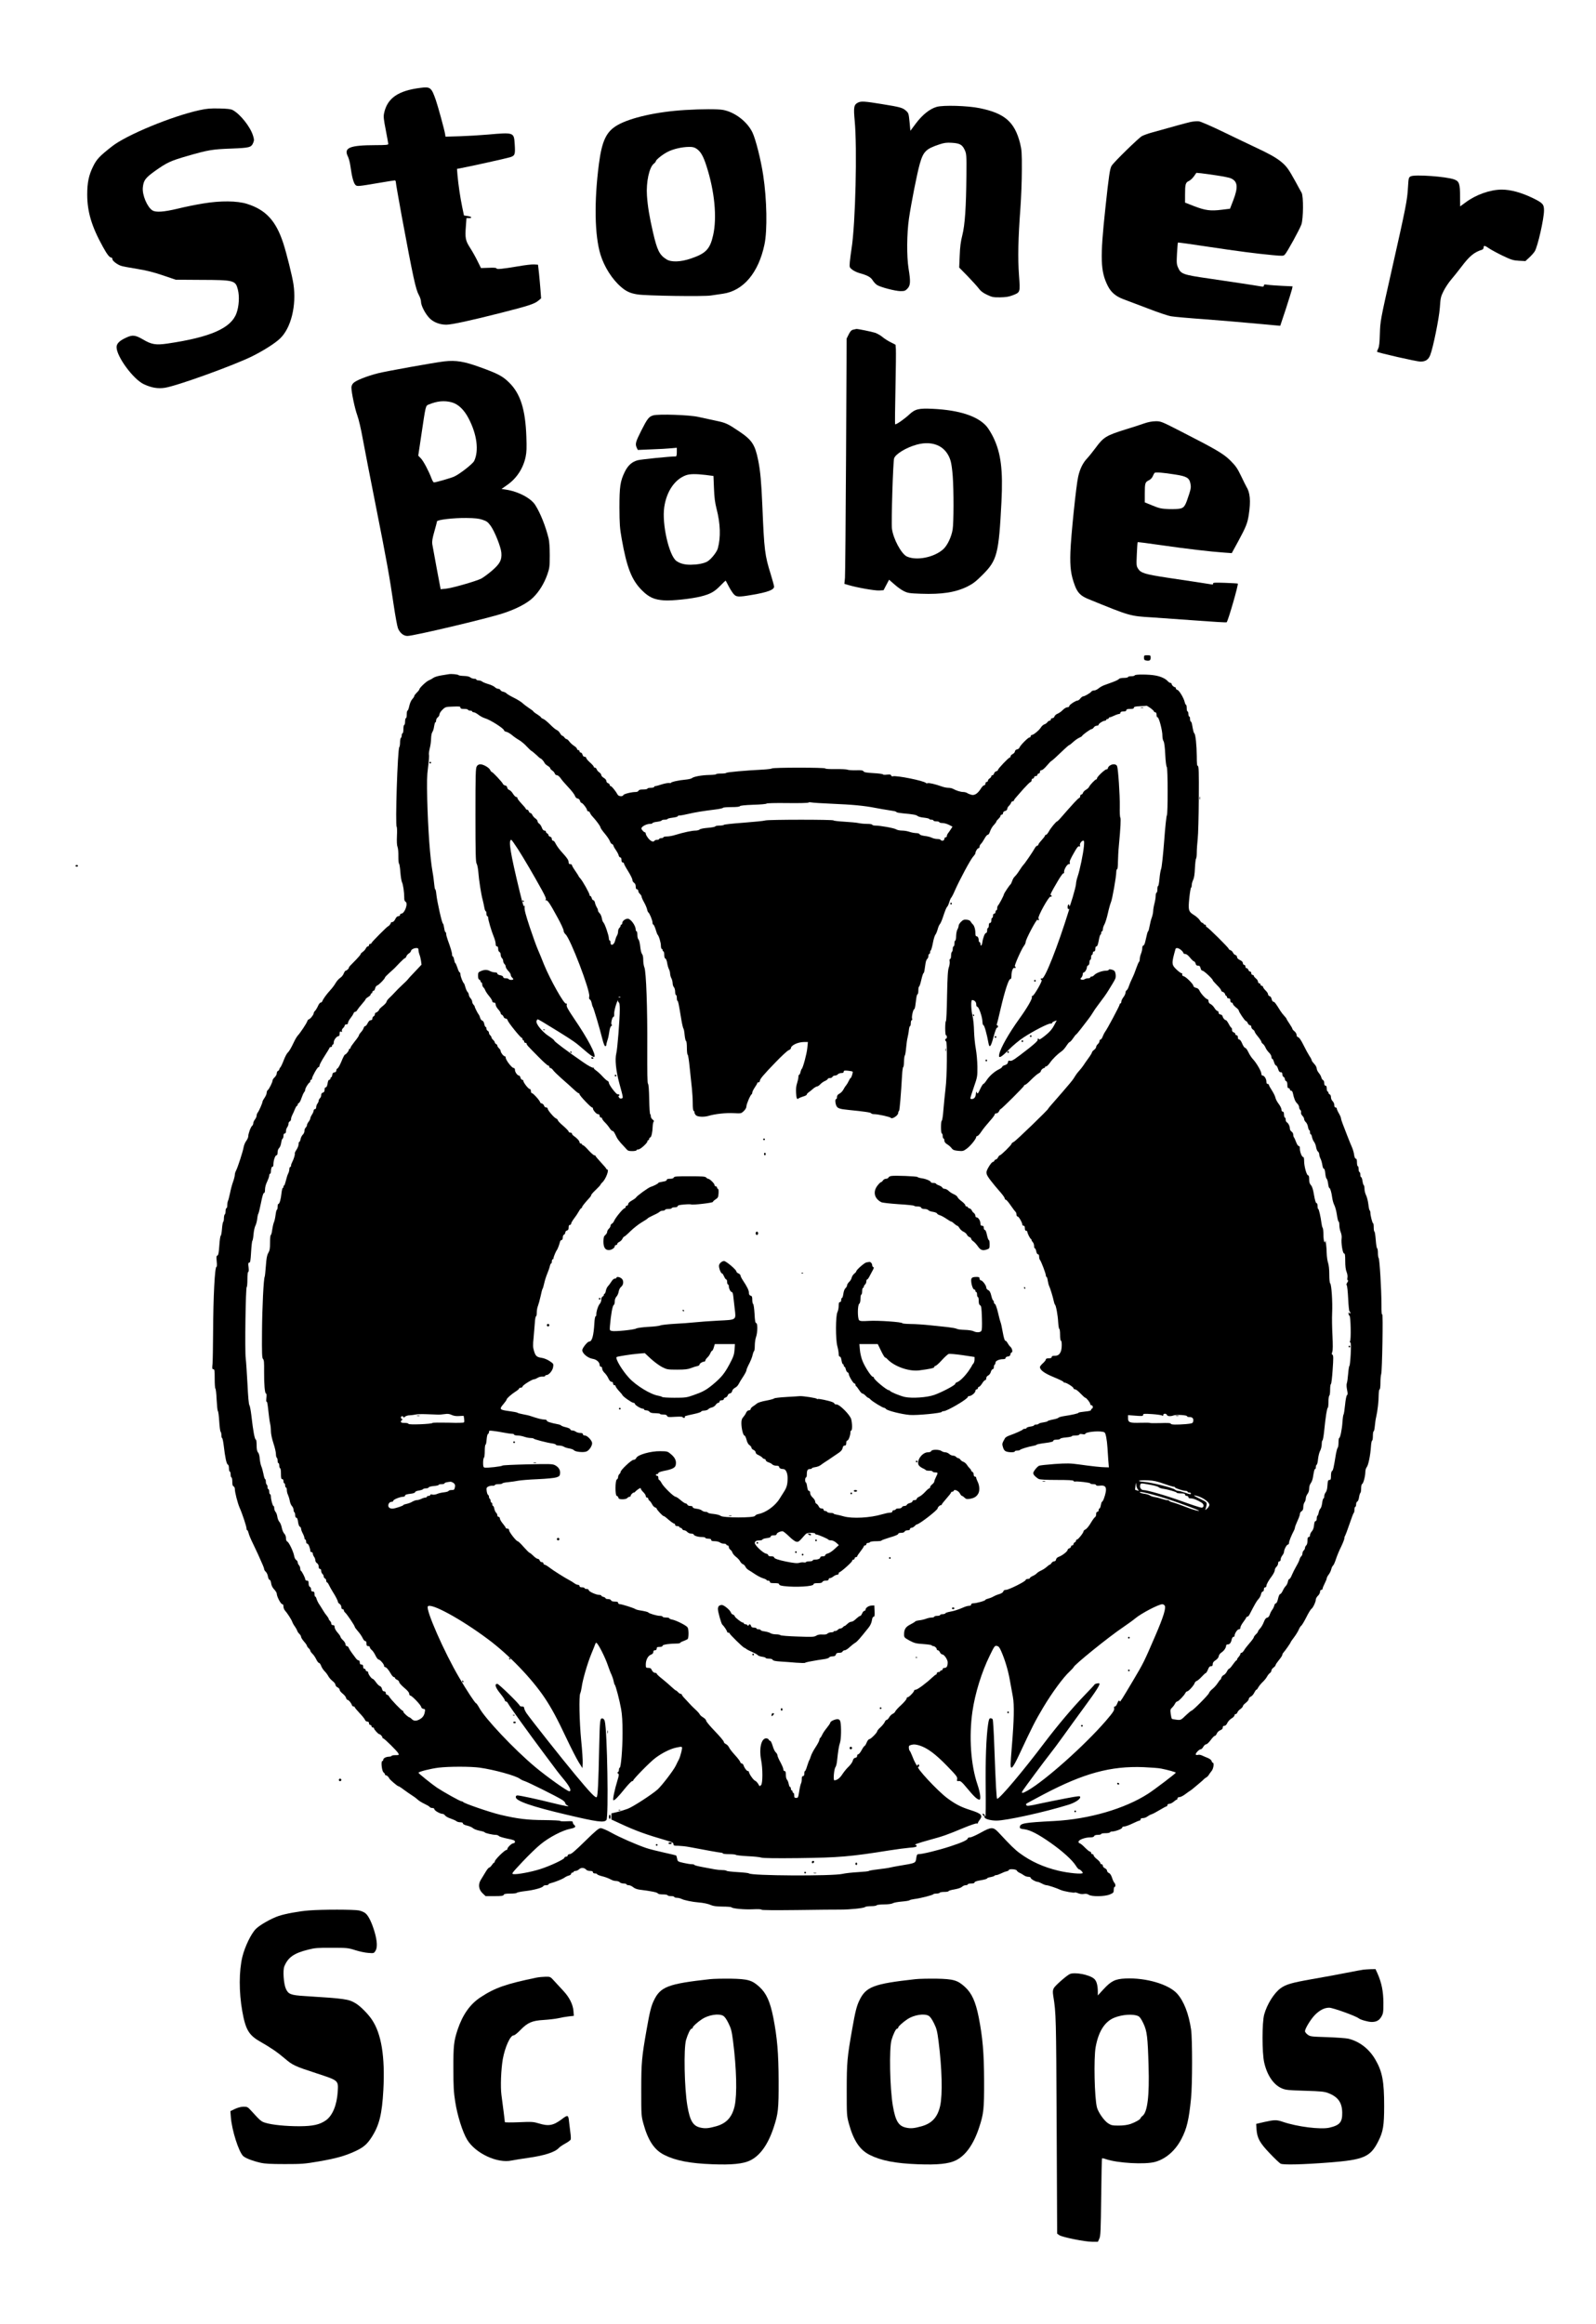 <?xml version="1.0" encoding="UTF-8" standalone="yes"?>
<svg version="1.0" xmlns="http://www.w3.org/2000/svg" width="1903" height="2770" viewBox="0 0 1903 2770" preserveAspectRatio="xMidYMid meet">
  <g transform="translate(0,2770) scale(0.1,-0.1)" fill="#000000" stroke="none">
    <path d="M5015 26653 c-268 -33 -397 -123 -435 -301 -9 -41 -6 -71 20 -203 16
-85 30 -160 30 -166 0 -10 -37 -13 -152 -13 -311 -1 -383 -31 -329 -137 11
-22 25 -77 31 -124 15 -113 35 -187 56 -211 21 -22 23 -22 289 23 94 16 176
29 183 29 6 0 12 -10 12 -23 0 -13 32 -194 70 -403 137 -737 167 -874 205
-942 14 -25 25 -60 25 -79 0 -46 52 -146 103 -197 48 -48 122 -76 199 -76 63
0 295 50 663 144 318 81 390 104 436 144 l31 26 -7 95 c-4 53 -12 143 -18 201
l-12 105 -46 3 c-26 2 -111 -8 -190 -22 -191 -32 -259 -39 -259 -25 0 7 -30
10 -92 7 l-93 -3 -42 85 c-23 47 -63 118 -89 158 -54 84 -60 116 -49 256 l7
96 29 0 c45 0 34 18 -15 25 l-44 7 -21 101 c-24 116 -46 267 -56 378 l-6 76
33 6 c109 20 561 120 601 133 58 19 62 32 54 158 -9 139 -9 139 -319 112 -90
-8 -240 -17 -334 -20 l-172 -5 -5 32 c-9 54 -84 328 -110 403 -53 152 -65 162
-182 147z"/>
    <path d="M10230 26477 c-49 -25 -54 -55 -39 -216 31 -328 9 -1227 -37 -1521
-8 -52 -18 -125 -21 -161 -5 -64 -5 -66 26 -91 17 -15 57 -34 88 -43 97 -27
134 -47 159 -87 13 -21 36 -45 50 -54 40 -27 221 -74 282 -74 48 0 57 4 83 31
35 38 38 82 12 240 -23 147 -21 412 5 594 27 185 97 538 128 648 43 152 74
183 238 237 55 18 84 22 146 18 94 -6 124 -22 153 -86 21 -45 22 -60 20 -302
-3 -380 -18 -594 -49 -715 -19 -75 -27 -136 -31 -242 l-6 -142 101 -103 c55
-57 115 -123 132 -146 23 -32 50 -52 98 -75 61 -29 76 -32 157 -31 67 1 104 7
146 23 96 37 94 32 79 241 -15 203 -10 440 17 800 9 124 17 329 17 455 1 205
-2 239 -21 317 -65 255 -183 358 -483 419 -139 29 -435 38 -512 15 -81 -23
-170 -94 -248 -198 l-65 -87 -10 106 c-10 100 -12 106 -42 133 -40 36 -67 44
-291 80 -202 33 -245 36 -282 17z"/>
    <path d="M2375 26386 c-327 -72 -868 -295 -1040 -431 -148 -116 -183 -153
-225 -239 -51 -103 -70 -192 -70 -334 0 -206 53 -383 187 -624 50 -91 79 -128
100 -128 7 0 13 -8 13 -19 0 -20 58 -65 105 -80 17 -6 102 -22 190 -36 116
-19 201 -41 310 -78 l150 -51 302 -2 c395 -1 411 -6 439 -115 21 -81 14 -201
-17 -284 -65 -177 -311 -285 -822 -360 -139 -20 -190 -12 -294 50 -90 52 -124
56 -198 21 -81 -37 -115 -71 -115 -114 0 -112 199 -382 324 -441 92 -43 168
-56 252 -43 148 23 830 270 1046 378 135 68 266 151 326 208 132 124 199 395
161 649 -14 95 -82 367 -121 487 -87 267 -207 399 -433 470 -116 37 -318 39
-520 5 -88 -14 -225 -42 -305 -62 -167 -40 -263 -47 -304 -20 -62 41 -122 185
-113 272 9 86 29 113 145 197 143 101 183 120 383 178 248 72 300 81 526 89
222 9 239 13 263 71 11 27 11 40 -4 86 -33 105 -153 255 -241 302 -22 12 -65
17 -160 19 -108 2 -149 -1 -240 -21z"/>
    <path d="M8172 26389 c-339 -20 -658 -92 -812 -182 -131 -76 -183 -186 -219
-462 -58 -448 -51 -851 19 -1080 45 -146 139 -294 245 -385 61 -53 110 -76
195 -89 97 -17 795 -27 877 -13 38 6 102 15 143 21 243 35 424 249 495 586 36
169 29 540 -15 827 -27 181 -90 430 -128 509 -62 129 -210 243 -351 269 -61
11 -252 11 -449 -1z m132 -461 c50 -33 82 -88 120 -208 97 -300 127 -613 79
-824 -37 -166 -87 -217 -266 -278 -121 -41 -233 -45 -289 -10 -85 53 -112 107
-162 323 -43 187 -63 308 -72 437 -11 161 27 338 82 381 13 10 24 24 24 29 0
17 81 82 141 112 65 34 170 58 252 59 43 1 65 -4 91 -21z"/>
    <path d="M14195 26246 c-52 -12 -185 -48 -465 -127 -41 -11 -92 -30 -114 -41
-36 -19 -332 -307 -361 -353 -21 -33 -33 -111 -76 -515 -63 -588 -58 -744 30
-918 38 -76 95 -124 185 -158 39 -14 170 -64 291 -110 120 -47 246 -89 280
-94 33 -6 211 -22 395 -35 184 -14 432 -35 550 -46 118 -11 247 -23 285 -26
l70 -6 68 204 c36 112 69 218 73 235 l6 31 -129 6 c-70 4 -147 9 -170 13 -36
5 -43 4 -43 -9 0 -12 -7 -15 -27 -12 -67 12 -436 67 -627 95 -307 44 -336 54
-368 128 -19 42 -20 58 -14 171 4 69 9 127 11 130 3 2 159 -19 347 -48 372
-56 581 -83 781 -102 122 -11 130 -11 147 7 27 27 176 299 197 358 24 69 26
337 3 378 -8 14 -42 75 -74 135 -84 152 -107 184 -178 241 -63 49 -136 90
-318 175 -52 24 -212 101 -355 170 -144 70 -278 128 -300 131 -22 3 -67 -1
-100 -8z m313 -637 c74 -11 148 -26 165 -33 85 -36 93 -104 32 -263 l-39 -101
-99 -12 c-133 -17 -196 -8 -327 42 l-110 43 0 91 c0 129 5 148 46 167 19 9 46
35 61 57 l28 40 55 -5 c30 -3 115 -15 188 -26z"/>
    <path d="M16820 25598 c-24 -13 -25 -19 -32 -133 -8 -150 -25 -236 -194 -985
-136 -602 -136 -606 -141 -755 -3 -112 -8 -158 -21 -182 -9 -18 -14 -34 -12
-36 15 -13 474 -117 516 -117 61 0 95 22 117 77 35 89 106 439 115 565 8 118
11 132 45 200 20 40 60 100 88 133 29 33 84 103 124 155 98 130 154 175 248
204 9 3 17 15 17 26 0 27 14 25 66 -11 25 -17 97 -56 161 -87 103 -49 125 -56
194 -60 l77 -4 46 42 c25 23 55 57 66 75 35 57 110 388 110 487 0 73 -15 89
-133 147 -135 65 -263 101 -370 101 -138 0 -309 -60 -434 -154 l-63 -46 -1
118 c0 152 -10 181 -69 203 -95 35 -473 62 -520 37z"/>
    <path d="M10175 23771 c-23 -5 -35 -17 -55 -56 l-25 -50 -7 -1390 c-4 -764
-10 -1422 -13 -1462 l-7 -72 51 -15 c101 -30 311 -67 363 -64 l53 3 33 63 33
62 62 -54 c33 -30 84 -67 113 -81 48 -24 66 -27 206 -32 248 -9 410 16 553 86
64 32 100 59 177 136 178 176 197 250 229 876 19 375 -6 577 -96 764 -24 50
-61 110 -83 135 -107 121 -325 192 -638 207 -172 8 -212 -2 -284 -69 -59 -55
-158 -123 -167 -115 -3 3 -1 194 4 424 5 230 7 442 5 471 l-4 53 -57 29 c-31
15 -76 44 -99 63 -23 20 -63 42 -89 51 -45 14 -208 47 -222 45 -3 -1 -19 -4
-36 -8z m1022 -1387 c65 -34 115 -97 138 -179 9 -28 20 -110 25 -181 13 -174
12 -553 -1 -634 -14 -89 -63 -192 -112 -236 -108 -98 -319 -140 -434 -87 -66
31 -163 211 -178 333 -9 75 13 797 26 837 17 52 146 130 272 164 100 27 190
21 264 -17z"/>
    <path d="M5300 23393 c-114 -13 -694 -117 -793 -142 -139 -36 -262 -85 -294
-117 -13 -13 -23 -35 -23 -52 0 -59 41 -253 70 -332 17 -46 45 -165 65 -278
20 -108 89 -467 155 -797 133 -670 164 -844 214 -1185 19 -129 42 -254 51
-278 23 -56 66 -92 113 -92 74 0 950 207 1141 270 159 52 289 120 358 188 72
71 132 168 170 277 25 73 28 92 28 225 0 87 -5 167 -13 200 -37 150 -98 303
-160 401 -53 83 -205 162 -354 184 l-48 7 68 48 c112 78 190 197 219 333 12
57 14 108 9 242 -11 324 -71 513 -204 644 -78 77 -131 106 -347 184 -190 69
-287 85 -425 70z m85 -488 c78 -21 149 -88 204 -195 98 -189 123 -381 65 -504
-17 -35 -174 -158 -240 -187 -40 -18 -218 -69 -240 -69 -6 0 -19 21 -29 48
-33 88 -96 207 -127 239 l-31 32 37 248 c53 357 50 346 89 362 100 41 183 49
272 26z m368 -1400 c51 -17 64 -27 98 -73 48 -68 121 -250 127 -320 7 -86 -16
-131 -111 -213 -45 -39 -104 -82 -130 -96 -65 -32 -347 -113 -422 -120 l-61
-6 -47 249 c-25 137 -49 267 -53 290 -4 30 2 69 25 149 17 59 31 113 31 120 0
20 200 43 350 41 102 -1 149 -6 193 -21z"/>
    <path d="M7789 22749 c-52 -15 -70 -38 -144 -184 -67 -134 -73 -156 -53 -201
l13 -27 165 7 c91 3 195 9 233 13 l67 6 0 -52 c0 -32 -4 -51 -11 -51 -71 0
-416 -35 -456 -46 -69 -19 -115 -61 -153 -137 -55 -113 -64 -177 -64 -427 1
-197 4 -243 27 -373 61 -344 119 -491 241 -613 83 -83 146 -112 265 -120 90
-7 329 19 439 47 111 28 160 55 230 127 34 36 64 63 65 61 2 -2 16 -30 33 -62
16 -32 42 -73 57 -92 35 -43 57 -44 227 -15 183 31 260 60 260 98 0 9 -18 76
-40 147 -71 228 -78 283 -100 815 -12 282 -24 418 -50 545 -38 187 -74 241
-228 344 -138 93 -157 101 -279 127 -65 14 -158 34 -208 45 -105 24 -473 36
-536 18z m625 -710 l93 -12 6 -146 c4 -110 12 -171 31 -246 46 -177 51 -341
15 -471 -12 -46 -86 -137 -129 -159 -42 -22 -114 -35 -191 -36 -75 -1 -128 13
-173 44 -89 63 -175 441 -146 641 27 188 125 332 258 381 47 17 117 18 236 4z"/>
    <path d="M13645 22654 c-38 -14 -140 -47 -226 -73 -230 -72 -262 -92 -356
-220 -31 -42 -76 -98 -100 -124 -52 -55 -86 -125 -107 -217 -24 -101 -87 -715
-93 -900 -6 -183 6 -273 53 -399 32 -85 70 -124 158 -160 502 -205 496 -204
766 -220 91 -6 326 -23 522 -37 197 -15 361 -25 364 -21 18 17 143 452 133
461 -2 2 -71 6 -152 9 -123 4 -147 3 -143 -9 4 -10 -2 -12 -22 -9 -45 8 -273
42 -527 80 -262 40 -313 55 -345 107 -20 31 -21 42 -15 173 3 77 8 141 10 143
2 2 131 -14 287 -37 299 -43 580 -76 739 -87 l96 -7 76 139 c93 172 112 218
127 319 25 164 16 264 -29 335 -5 8 -33 64 -62 125 -45 93 -64 121 -128 185
-84 83 -164 130 -608 357 -215 110 -224 113 -285 112 -40 0 -89 -10 -133 -25z
m368 -610 c136 -21 168 -40 181 -107 8 -40 6 -60 -13 -120 -46 -144 -59 -166
-105 -178 -23 -6 -84 -9 -141 -7 -87 4 -112 9 -192 42 l-93 38 0 102 c0 127 4
139 46 160 22 10 40 29 49 49 7 17 17 36 22 41 10 10 102 3 246 -20z"/>
    <path d="M13640 19861 c0 -23 5 -30 27 -34 39 -7 53 2 53 34 0 27 -3 29 -40
29 -37 0 -40 -2 -40 -29z"/>
    <path d="M5350 19664 c-14 -2 -55 -9 -92 -15 -37 -6 -78 -19 -90 -28 -13 -10
-37 -23 -54 -30 -31 -12 -114 -91 -114 -108 0 -5 -13 -22 -30 -38 -16 -16 -30
-34 -30 -40 0 -7 -11 -24 -24 -38 -14 -15 -29 -49 -36 -82 -6 -30 -16 -55 -21
-55 -5 0 -9 -20 -9 -45 0 -25 -4 -45 -10 -45 -5 0 -10 -18 -10 -40 0 -22 -4
-40 -10 -40 -5 0 -10 -22 -10 -50 0 -27 -4 -50 -10 -50 -5 0 -10 -11 -10 -24
0 -14 -4 -28 -10 -31 -5 -3 -10 -28 -10 -54 0 -26 -4 -51 -9 -56 -20 -22 -50
-938 -31 -950 4 -3 6 -51 3 -107 -3 -68 -1 -113 7 -133 7 -16 11 -67 10 -112
0 -44 3 -84 8 -87 5 -3 12 -49 16 -103 4 -53 13 -106 19 -118 13 -23 27 -120
27 -182 -1 -29 4 -44 16 -51 33 -19 -11 -142 -52 -142 -8 0 -14 -7 -14 -15 0
-8 -9 -15 -20 -15 -13 0 -26 -12 -37 -35 -10 -21 -24 -35 -35 -35 -10 0 -18
-5 -18 -11 0 -9 -24 -39 -32 -39 -10 -1 -198 -190 -198 -199 0 -6 -7 -11 -15
-11 -8 0 -15 -7 -15 -15 0 -8 -6 -15 -13 -15 -8 0 -19 -11 -25 -24 -6 -14 -23
-32 -37 -42 -14 -9 -25 -21 -25 -27 0 -5 -23 -33 -50 -61 -84 -85 -90 -91 -90
-100 0 -11 -27 -36 -39 -36 -5 0 -15 -15 -22 -32 -6 -18 -25 -42 -42 -53 -17
-11 -41 -38 -54 -60 -12 -22 -40 -60 -63 -85 -47 -51 -87 -107 -96 -132 -4
-10 -13 -18 -21 -18 -8 0 -23 -20 -33 -44 -11 -24 -27 -49 -35 -56 -8 -7 -15
-20 -15 -29 -1 -18 -44 -71 -59 -71 -5 0 -13 -10 -17 -22 -7 -24 -83 -139
-115 -173 -10 -11 -30 -45 -44 -75 -35 -74 -57 -111 -77 -130 -9 -8 -29 -46
-44 -85 -14 -38 -33 -77 -40 -86 -8 -8 -14 -20 -14 -26 0 -6 -7 -13 -15 -17
-8 -3 -15 -16 -15 -29 0 -13 -11 -34 -25 -47 -14 -13 -25 -30 -25 -38 0 -21
-42 -105 -57 -115 -7 -4 -13 -18 -13 -31 0 -13 -11 -40 -25 -60 -14 -20 -25
-41 -25 -47 0 -16 -42 -112 -57 -130 -7 -8 -13 -25 -13 -36 0 -11 -9 -32 -20
-46 -11 -14 -20 -34 -20 -45 0 -11 -6 -25 -14 -31 -17 -14 -46 -94 -46 -126 0
-12 -11 -36 -24 -54 -14 -18 -27 -52 -31 -74 -8 -50 -70 -241 -90 -279 -8 -14
-15 -37 -15 -50 0 -14 -9 -51 -21 -84 -12 -32 -28 -93 -36 -134 -9 -41 -19
-83 -24 -92 -5 -10 -9 -34 -9 -53 0 -19 -4 -35 -10 -35 -5 0 -10 -15 -10 -34
0 -19 -4 -38 -10 -41 -5 -3 -10 -24 -10 -45 0 -21 -4 -41 -9 -44 -4 -3 -11
-40 -14 -82 -3 -42 -10 -80 -15 -83 -6 -3 -13 -56 -17 -118 -6 -86 -11 -113
-23 -118 -12 -4 -13 -17 -8 -70 4 -39 3 -65 -3 -65 -20 0 -38 -361 -40 -770
-1 -179 -4 -353 -7 -387 -6 -54 -4 -63 10 -63 14 0 16 -15 16 -115 0 -63 4
-115 8 -115 5 0 12 -59 15 -132 4 -72 10 -134 15 -137 5 -3 12 -58 16 -121 4
-63 11 -119 16 -124 6 -6 10 -25 10 -43 0 -18 4 -33 8 -33 5 0 14 -42 20 -92
16 -139 33 -219 49 -225 8 -3 13 -21 13 -44 0 -21 5 -39 10 -39 6 0 10 -16 10
-35 0 -19 5 -35 10 -35 6 0 10 -23 10 -50 0 -36 4 -52 15 -56 8 -4 15 -16 15
-29 0 -42 33 -169 57 -225 32 -71 83 -225 83 -250 0 -11 4 -20 9 -20 5 0 11
-15 15 -32 3 -18 29 -80 58 -138 46 -96 62 -130 111 -243 10 -21 17 -44 17
-51 0 -7 9 -21 19 -30 11 -10 23 -35 26 -57 4 -22 12 -39 20 -39 7 0 15 -17
18 -41 4 -28 16 -52 36 -73 17 -18 31 -41 31 -51 0 -33 48 -125 65 -125 10 0
15 -9 15 -28 0 -16 8 -37 18 -48 28 -31 79 -110 87 -136 4 -12 17 -36 30 -53
12 -16 25 -40 29 -51 3 -12 15 -29 26 -39 11 -10 20 -26 20 -35 0 -9 16 -34
35 -56 19 -21 35 -44 35 -50 0 -6 9 -19 20 -29 11 -10 20 -23 20 -30 0 -6 11
-22 24 -35 14 -12 34 -42 46 -66 11 -24 26 -44 33 -44 7 0 19 -16 26 -35 6
-19 25 -47 40 -63 16 -15 36 -42 45 -59 9 -18 32 -44 51 -59 19 -14 35 -35 35
-45 0 -11 11 -24 25 -31 14 -6 25 -19 25 -29 0 -10 16 -30 35 -45 19 -15 38
-37 41 -50 3 -13 11 -24 16 -24 14 0 46 -37 53 -61 4 -11 13 -19 21 -19 8 0
14 -4 14 -9 0 -5 25 -35 56 -68 31 -32 60 -68 65 -80 5 -14 17 -23 29 -23 13
0 20 -7 20 -20 0 -11 7 -20 15 -20 8 0 15 -7 15 -15 0 -8 7 -15 15 -15 8 0 15
-5 15 -11 0 -13 51 -69 63 -69 12 0 37 -27 37 -39 0 -6 4 -11 9 -11 14 0 165
-150 180 -177 11 -22 10 -23 -34 -23 -25 0 -45 -4 -45 -8 0 -5 -13 -9 -29 -10
-38 -1 -71 -18 -71 -37 0 -8 -5 -15 -11 -15 -19 0 -6 -120 14 -135 9 -7 17
-17 17 -24 0 -6 5 -11 11 -11 12 0 34 -20 40 -36 5 -15 98 -94 109 -94 6 0 36
-19 67 -43 32 -24 75 -53 95 -66 20 -12 50 -34 66 -49 16 -15 53 -38 83 -52
30 -14 58 -30 62 -37 4 -7 19 -13 32 -13 15 0 25 -6 25 -15 0 -16 69 -55 97
-55 10 0 24 -9 30 -19 7 -10 36 -27 65 -36 29 -10 60 -24 69 -31 8 -8 30 -14
47 -14 21 0 32 -5 32 -14 0 -9 20 -19 51 -26 29 -7 60 -21 70 -31 10 -10 45
-23 78 -30 34 -6 61 -15 61 -19 0 -8 92 -30 130 -30 15 0 33 -6 39 -14 6 -7
52 -21 101 -31 75 -15 90 -21 90 -36 0 -12 -7 -19 -18 -19 -20 0 -72 -49 -72
-68 0 -7 -5 -12 -11 -12 -21 0 -139 -116 -139 -137 0 -7 -3 -13 -7 -13 -5 0
-17 -14 -28 -30 -11 -16 -26 -30 -32 -30 -7 0 -27 -25 -45 -56 -18 -31 -43
-72 -56 -92 -33 -54 -24 -115 23 -159 l35 -33 105 0 c85 0 107 3 111 15 5 11
23 15 79 15 40 0 75 4 77 9 2 5 48 15 103 21 104 12 207 41 213 59 2 6 17 11
33 11 16 0 29 4 29 9 0 5 10 11 23 14 52 13 140 48 166 66 15 11 39 23 54 26
15 4 27 13 27 21 0 8 7 14 15 14 8 0 15 5 15 10 0 6 10 10 22 10 12 0 32 9 44
21 23 22 63 19 85 -7 6 -8 27 -14 45 -14 24 0 34 -5 34 -15 0 -9 9 -15 25 -15
14 0 25 -4 25 -9 0 -4 21 -14 48 -21 51 -13 82 -24 124 -46 14 -8 39 -14 56
-14 16 0 35 -7 42 -15 7 -8 28 -15 46 -15 19 0 34 -4 34 -10 0 -5 12 -10 26
-10 14 0 39 -11 54 -24 18 -15 47 -26 82 -30 130 -16 204 -31 211 -43 5 -8 29
-13 62 -13 30 0 55 -4 55 -10 0 -5 18 -10 40 -10 22 0 40 -4 40 -10 0 -5 14
-10 30 -10 17 0 44 -7 60 -15 27 -14 128 -35 195 -40 63 -5 121 -17 155 -33
25 -11 64 -16 135 -17 55 0 103 -4 106 -8 11 -16 155 -29 257 -24 61 3 102 1
102 -5 0 -6 160 -7 428 -4 235 3 465 6 512 5 114 0 280 17 293 30 6 6 39 11
73 11 34 0 64 5 66 10 2 6 41 10 88 11 52 0 93 6 106 14 11 7 59 16 107 20 48
4 89 11 92 15 3 5 29 11 58 15 69 8 221 47 225 57 2 4 19 8 37 8 19 0 37 5 40
10 3 6 28 10 56 10 27 0 49 4 49 9 0 5 32 15 71 21 44 8 79 20 90 31 10 10 30
19 44 19 14 0 25 5 25 10 0 6 18 10 40 10 26 0 40 4 40 13 0 9 26 18 75 26 41
7 75 16 75 22 0 5 18 12 40 15 22 4 43 11 46 15 3 5 13 9 22 9 10 0 35 9 56
19 21 11 51 23 67 26 16 4 29 11 29 16 0 16 87 11 94 -6 3 -8 18 -21 33 -27
15 -7 39 -20 52 -30 13 -10 37 -18 52 -18 17 0 29 -5 29 -13 0 -13 60 -47 83
-47 7 0 29 -9 50 -20 20 -11 45 -20 54 -20 19 0 120 -33 171 -57 36 -16 160
-38 169 -30 2 3 20 -1 39 -9 22 -9 48 -12 69 -8 23 4 41 1 57 -10 35 -24 192
-22 252 4 42 18 46 22 46 55 0 19 5 35 10 35 14 0 12 34 -2 48 -7 7 -20 34
-28 60 -10 30 -23 51 -37 57 -13 5 -23 18 -23 28 0 9 -11 23 -25 29 -14 6 -25
19 -25 30 0 10 -7 18 -15 18 -8 0 -15 6 -15 14 0 8 -18 29 -40 46 -22 17 -40
38 -40 46 0 8 -7 14 -15 14 -8 0 -15 7 -15 15 0 8 -6 15 -13 15 -7 0 -35 23
-62 50 -27 28 -55 50 -62 50 -7 0 -13 8 -13 18 0 23 78 52 138 52 29 0 45 5
48 15 4 10 20 15 45 15 21 0 39 5 39 10 0 6 22 10 49 10 28 0 53 4 56 10 3 6
14 10 24 10 38 0 121 31 121 45 0 9 10 15 26 15 14 0 58 16 97 35 39 19 77 35
84 35 7 0 13 7 13 15 0 10 10 15 29 15 15 0 39 8 52 19 13 10 35 22 49 26 14
4 58 27 97 51 40 24 77 44 83 44 5 0 10 7 10 15 0 9 9 15 23 15 12 0 35 11 51
25 16 14 33 25 38 25 4 0 8 7 8 15 0 9 9 15 23 15 13 0 43 15 67 33 24 17 50
37 59 42 18 11 20 13 101 81 30 25 60 51 65 58 6 6 19 16 30 22 10 6 23 19 29
30 6 10 21 32 34 47 22 28 31 97 13 97 -5 0 -11 9 -14 20 -3 12 -22 27 -44 36
-21 8 -52 22 -70 30 -17 8 -38 11 -47 8 -8 -3 -20 -3 -26 1 -14 9 36 65 57 65
8 0 22 13 31 30 9 16 25 30 35 30 9 0 33 23 53 50 20 28 42 50 49 50 7 0 18
13 24 28 7 16 25 33 41 39 20 8 30 18 30 32 0 14 6 21 20 21 12 0 25 13 35 35
9 19 32 43 51 54 19 11 34 27 34 36 0 8 6 15 14 15 8 0 17 9 21 20 3 11 19 29
36 40 16 12 29 27 29 34 0 8 16 26 35 40 19 15 35 35 35 45 0 10 11 23 24 29
14 6 32 27 41 46 10 20 21 36 26 36 5 0 15 13 23 29 9 16 32 44 51 62 20 19
44 48 52 64 9 17 24 36 34 43 11 7 19 21 19 30 0 10 11 26 25 36 14 10 25 24
25 30 0 6 18 33 40 60 22 26 40 54 40 61 0 8 6 20 13 27 19 20 87 117 87 125
0 3 18 29 40 58 21 28 47 69 56 91 9 21 22 43 30 47 7 4 34 49 60 100 25 51
53 96 61 101 18 10 52 83 53 112 0 11 11 31 25 44 14 13 25 34 25 47 0 14 6
23 15 23 8 0 15 6 15 13 0 8 11 36 25 63 14 27 25 55 25 63 0 8 11 28 24 45
13 17 26 45 30 63 4 17 13 37 21 43 8 6 23 41 35 78 12 37 39 103 61 146 21
44 39 89 39 101 0 11 4 25 9 30 4 6 28 69 52 140 24 72 47 132 51 133 5 2 8
19 8 38 0 19 5 34 10 34 6 0 10 13 10 29 0 16 6 31 14 34 8 3 18 26 21 52 4
25 11 48 16 51 5 3 9 27 9 54 0 28 5 50 12 52 14 5 37 91 38 142 0 22 7 47 16
58 19 20 44 140 51 246 2 39 9 72 14 72 5 0 9 25 9 55 0 30 4 55 9 55 5 0 11
28 14 63 3 34 10 85 17 112 16 72 29 180 29 258 1 37 5 67 11 67 6 0 10 33 10
79 0 44 4 90 9 103 12 33 24 739 12 713 -6 -13 -9 27 -9 121 0 174 -22 536
-33 549 -5 5 -9 32 -9 61 0 29 -4 54 -10 56 -5 2 -12 47 -16 101 -4 53 -11 97
-15 97 -5 0 -9 23 -9 50 0 28 -3 50 -8 50 -8 0 -32 93 -32 127 0 12 -4 24 -9
27 -4 3 -11 35 -15 72 -4 36 -16 84 -26 105 -11 21 -20 56 -20 78 0 22 -4 42
-9 45 -5 3 -12 26 -15 51 -4 25 -11 45 -17 45 -5 0 -9 14 -9 30 0 17 -4 30
-10 30 -5 0 -10 16 -10 35 0 19 -4 35 -10 35 -5 0 -10 20 -10 45 0 31 -4 45
-14 45 -8 0 -16 17 -20 47 -3 26 -15 65 -25 88 -10 22 -35 83 -55 135 -20 52
-46 118 -56 145 -11 28 -20 57 -20 65 0 8 -11 35 -25 59 -14 23 -25 49 -25 57
0 8 -7 14 -15 14 -10 0 -15 10 -15 28 0 16 -9 37 -20 47 -11 10 -20 31 -20 47
0 16 -6 31 -15 34 -8 4 -15 12 -15 20 0 8 -4 14 -10 14 -5 0 -10 16 -10 35 0
24 -5 35 -15 35 -10 0 -15 10 -15 30 0 17 -6 33 -14 36 -8 3 -17 17 -21 32 -3
14 -17 39 -31 55 -13 16 -24 39 -24 52 0 14 -13 38 -30 55 -16 17 -30 36 -30
43 0 7 -12 30 -27 51 -14 22 -46 80 -70 129 -28 57 -51 91 -63 94 -13 3 -20
14 -20 28 0 13 -11 32 -25 43 -14 11 -25 24 -25 30 0 5 -16 33 -35 61 -19 28
-35 54 -35 58 0 4 -12 19 -27 35 -14 15 -36 43 -47 61 -55 89 -69 107 -82 107
-8 0 -17 14 -21 31 -3 19 -14 34 -25 36 -10 3 -18 13 -18 22 0 10 -13 30 -30
46 -16 16 -30 35 -30 42 0 7 -7 13 -15 13 -8 0 -15 7 -15 15 0 8 -7 15 -15 15
-8 0 -15 9 -15 19 0 11 -11 28 -25 39 -14 11 -25 25 -25 31 0 6 -7 11 -15 11
-8 0 -15 9 -15 20 0 11 -6 20 -14 20 -8 0 -18 9 -21 20 -3 11 -13 20 -21 20
-8 0 -14 9 -14 20 0 11 -7 20 -15 20 -8 0 -15 9 -15 20 0 13 -12 26 -35 37
-22 10 -35 24 -35 36 0 10 -8 21 -19 24 -10 2 -23 15 -29 28 -6 13 -20 26 -31
30 -12 3 -21 11 -21 17 0 12 -248 258 -261 258 -5 0 -9 7 -9 15 0 8 -7 15 -15
15 -8 0 -15 5 -15 10 0 6 -6 10 -13 10 -7 0 -21 14 -31 31 -10 17 -39 43 -65
60 -70 42 -75 59 -60 206 7 68 17 123 21 123 4 0 8 14 8 30 0 17 8 45 17 63
11 22 18 66 21 140 3 59 9 110 13 113 5 3 9 35 9 72 0 37 5 110 11 162 6 52
12 269 13 483 2 314 0 387 -11 387 -10 0 -13 27 -13 118 -1 127 -15 262 -29
271 -8 6 -14 30 -28 109 -3 17 -9 32 -14 32 -5 0 -9 14 -9 30 0 17 -4 30 -10
30 -5 0 -10 14 -10 30 0 17 -4 30 -10 30 -5 0 -10 18 -10 40 0 22 -4 40 -9 40
-5 0 -11 14 -15 31 -9 46 -66 141 -87 146 -11 3 -19 12 -19 19 0 8 -5 14 -11
14 -14 0 -39 25 -39 39 0 6 -6 11 -13 11 -8 0 -22 9 -33 21 -28 31 -82 56
-149 68 -74 14 -245 15 -245 1 0 -5 -18 -10 -40 -10 -22 0 -40 -4 -40 -10 0
-5 -22 -10 -50 -10 -28 0 -52 -5 -57 -12 -4 -7 -37 -24 -73 -37 -36 -13 -83
-30 -104 -38 -22 -8 -52 -25 -68 -39 -16 -13 -40 -24 -53 -24 -13 0 -28 -6
-32 -13 -10 -16 -80 -57 -98 -57 -7 0 -22 -11 -33 -25 -11 -14 -26 -25 -33
-25 -22 0 -99 -50 -99 -65 0 -9 -10 -15 -23 -15 -13 0 -36 -14 -53 -31 -16
-17 -44 -37 -62 -45 -19 -7 -36 -23 -39 -34 -3 -11 -14 -20 -24 -20 -11 0 -19
-7 -19 -15 0 -8 -6 -15 -14 -15 -8 0 -21 -8 -28 -19 -7 -10 -23 -21 -36 -25
-13 -4 -31 -21 -41 -37 -20 -33 -88 -89 -107 -89 -8 0 -14 -7 -14 -15 0 -8 -7
-15 -15 -15 -17 0 -112 -96 -120 -122 -3 -9 -16 -18 -28 -20 -13 -2 -23 -11
-25 -24 -2 -12 -14 -26 -28 -32 -13 -7 -24 -18 -24 -27 0 -8 -5 -15 -11 -15
-13 0 -138 -131 -139 -146 0 -7 -9 -14 -21 -17 -11 -3 -23 -15 -26 -26 -3 -12
-12 -21 -19 -21 -8 0 -14 -6 -14 -13 0 -7 -9 -18 -20 -25 -11 -7 -20 -19 -20
-27 0 -8 -7 -15 -15 -15 -8 0 -15 -9 -15 -20 0 -11 -7 -20 -15 -20 -8 0 -26
-17 -39 -39 -37 -58 -73 -83 -110 -75 -17 4 -40 13 -51 20 -11 8 -33 14 -50
14 -31 0 -84 17 -122 38 -12 7 -37 12 -56 12 -19 0 -54 7 -78 16 -75 27 -152
45 -168 39 -8 -3 -17 -2 -20 2 -19 26 -358 94 -396 80 -7 -3 -16 1 -19 10 -5
12 -16 14 -50 10 -25 -4 -46 -2 -48 3 -2 5 -52 12 -113 15 -84 5 -112 10 -118
21 -7 12 -26 15 -90 13 -45 -1 -91 2 -102 7 -11 5 -75 8 -142 7 -71 -1 -123 2
-123 8 0 12 -623 12 -635 0 -6 -5 -55 -11 -110 -14 -201 -10 -435 -31 -435
-39 0 -4 -27 -8 -60 -8 -33 0 -60 -3 -60 -7 0 -5 -36 -9 -81 -10 -93 -2 -187
-19 -209 -38 -8 -7 -44 -15 -80 -18 -72 -6 -170 -27 -170 -38 0 -3 -10 -4 -22
-2 -13 2 -52 -5 -87 -16 -35 -12 -70 -21 -77 -21 -8 0 -14 -4 -14 -10 0 -5
-18 -10 -40 -10 -22 0 -40 -4 -40 -10 0 -5 -23 -10 -50 -10 -36 0 -52 -4 -56
-15 -4 -8 -18 -15 -33 -15 -50 0 -143 -23 -148 -37 -8 -20 -57 -16 -68 5 -22
41 -71 101 -82 102 -7 0 -13 6 -13 14 0 8 -9 18 -20 21 -11 4 -20 15 -20 26 0
12 -13 27 -30 37 -16 9 -30 24 -30 33 0 9 -11 24 -24 33 -14 8 -27 25 -31 36
-3 11 -13 20 -21 20 -8 0 -14 5 -14 11 0 6 -20 29 -45 51 -25 22 -45 46 -45
54 0 8 -9 14 -19 14 -12 0 -21 9 -25 25 -4 14 -13 25 -21 25 -8 0 -15 7 -15
15 0 8 -7 15 -15 15 -8 0 -15 6 -15 14 0 8 -16 24 -35 36 -19 12 -44 35 -56
51 -11 16 -26 29 -32 29 -7 0 -19 9 -27 20 -8 11 -19 20 -25 20 -5 0 -18 14
-27 30 -9 17 -27 34 -40 39 -13 5 -48 34 -78 65 -30 30 -67 61 -82 67 -16 6
-28 15 -28 19 0 4 -20 20 -45 36 -25 15 -45 31 -45 34 0 4 -22 21 -49 38 -27
18 -63 45 -80 61 -16 15 -64 45 -105 65 -41 20 -79 43 -86 51 -6 7 -24 17 -40
20 -16 3 -31 13 -34 21 -3 8 -15 14 -26 14 -11 0 -29 9 -40 20 -10 10 -45 27
-77 36 -32 9 -65 23 -74 30 -8 8 -28 14 -42 14 -15 0 -27 5 -27 10 0 6 -12 10
-27 10 -14 0 -34 7 -44 15 -10 10 -39 17 -75 18 -33 1 -61 5 -65 9 -7 10 -86
18 -119 12z m8368 -404 c23 -17 42 -35 42 -40 0 -6 7 -10 15 -10 10 0 15 -10
15 -30 0 -18 5 -30 13 -30 16 0 58 -159 57 -220 0 -25 6 -54 14 -65 8 -13 16
-69 20 -160 4 -82 12 -142 18 -146 14 -9 14 -569 1 -578 -5 -3 -20 -141 -32
-306 -13 -170 -29 -314 -36 -331 -7 -18 -16 -70 -20 -118 -4 -47 -11 -86 -16
-86 -5 0 -9 -18 -9 -40 0 -22 -4 -40 -10 -40 -5 0 -10 -17 -10 -37 0 -21 -7
-63 -15 -93 -8 -30 -15 -71 -15 -90 -1 -19 -8 -53 -16 -75 -9 -22 -20 -67 -26
-100 -6 -33 -13 -62 -18 -65 -7 -5 -13 -27 -33 -117 -6 -31 -17 -53 -24 -53
-8 0 -13 -12 -13 -30 0 -17 -7 -47 -15 -67 -8 -19 -15 -48 -15 -64 0 -15 -4
-30 -9 -34 -5 -3 -19 -36 -32 -73 -12 -37 -34 -92 -49 -122 -15 -30 -33 -73
-40 -95 -7 -22 -19 -44 -26 -48 -8 -4 -14 -17 -14 -29 0 -12 -11 -36 -25 -54
-14 -18 -25 -42 -25 -53 0 -12 -4 -21 -10 -21 -5 0 -10 -6 -10 -13 0 -15 -153
-302 -174 -326 -7 -9 -19 -33 -27 -53 -7 -21 -19 -38 -26 -38 -7 0 -13 -8 -13
-18 0 -11 -9 -27 -20 -37 -11 -10 -20 -25 -20 -34 0 -9 -11 -25 -25 -35 -14
-10 -25 -24 -25 -30 0 -6 -18 -36 -40 -66 -22 -30 -50 -70 -62 -89 -13 -19
-34 -46 -48 -61 -27 -30 -41 -50 -68 -94 -9 -16 -70 -90 -136 -165 -166 -190
-166 -190 -166 -194 0 -12 -386 -385 -410 -396 -17 -8 -30 -20 -30 -26 0 -13
-124 -135 -138 -135 -5 0 -15 -11 -22 -25 -7 -14 -19 -25 -26 -25 -6 0 -14 -7
-18 -15 -3 -8 -11 -15 -19 -15 -7 0 -28 -25 -46 -55 -26 -43 -32 -62 -27 -86
5 -28 57 -97 174 -231 23 -27 42 -55 42 -63 0 -8 6 -15 13 -15 6 0 32 -29 56
-65 25 -36 51 -71 58 -77 7 -6 13 -21 13 -34 0 -14 6 -24 14 -24 14 0 56 -74
56 -98 0 -7 7 -12 15 -12 10 0 15 -10 15 -30 0 -20 5 -30 15 -30 8 0 15 -6 15
-14 0 -17 32 -80 43 -84 4 -2 7 -8 7 -14 0 -5 7 -16 15 -24 8 -9 15 -29 15
-45 0 -16 4 -29 10 -29 5 0 12 -16 16 -35 3 -20 12 -35 20 -35 9 0 14 -11 14
-28 0 -15 4 -32 9 -38 14 -14 71 -163 71 -185 0 -10 4 -19 9 -19 4 0 11 -20
14 -45 4 -24 11 -53 16 -62 12 -23 47 -137 56 -183 4 -19 10 -37 14 -40 12 -9
34 -125 38 -207 3 -46 9 -83 14 -83 5 0 9 -31 9 -70 0 -40 4 -70 10 -70 13 0
13 -91 0 -125 -15 -40 -35 -55 -74 -55 -25 0 -36 -4 -36 -15 0 -10 -11 -15
-35 -15 -23 0 -35 -5 -35 -14 0 -8 -16 -28 -35 -45 -19 -17 -35 -37 -35 -45 0
-36 51 -74 165 -121 63 -26 115 -51 115 -56 0 -5 7 -9 15 -9 22 0 105 -53 105
-67 0 -7 8 -13 19 -13 10 0 39 -22 65 -50 26 -27 51 -50 56 -50 13 0 60 -59
60 -76 0 -8 7 -14 15 -14 8 0 15 -9 15 -20 0 -11 -4 -20 -10 -20 -5 0 -10 -6
-10 -14 0 -10 -21 -16 -75 -21 -41 -4 -75 -10 -75 -14 0 -8 -79 -26 -179 -41
-30 -5 -57 -13 -60 -18 -3 -6 -34 -16 -68 -22 -35 -7 -63 -16 -63 -20 0 -4
-22 -10 -50 -14 -27 -4 -52 -11 -55 -16 -3 -6 -17 -10 -31 -10 -13 0 -24 -4
-24 -9 0 -5 -20 -12 -45 -15 -25 -4 -45 -11 -45 -17 0 -5 -9 -9 -19 -9 -11 0
-21 -3 -23 -7 -3 -9 -90 -48 -159 -72 -26 -9 -50 -23 -55 -32 -37 -65 -37 -68
-25 -109 8 -28 20 -44 37 -50 33 -13 104 -13 104 0 0 6 13 10 29 10 16 0 31 3
33 8 4 9 100 39 156 48 23 4 42 10 42 14 0 4 45 13 100 20 71 9 100 17 100 27
0 9 13 13 39 13 22 0 41 5 43 11 2 6 34 13 71 16 37 3 67 10 67 14 0 5 20 9
45 9 26 0 45 5 45 11 0 7 12 9 35 5 20 -4 35 -3 35 3 0 21 141 38 208 25 27
-5 31 -11 42 -63 6 -31 13 -87 15 -126 2 -38 7 -107 10 -152 l7 -83 -39 1
c-50 0 -170 13 -318 34 -104 14 -142 15 -290 5 -93 -7 -177 -16 -186 -21 -26
-14 -69 -69 -69 -88 0 -19 31 -51 67 -70 14 -7 92 -11 217 -11 132 0 196 -3
196 -11 0 -5 8 -9 18 -8 33 5 182 -13 182 -22 0 -5 16 -9 35 -9 19 0 35 -5 35
-11 0 -8 15 -10 45 -7 60 7 80 -13 70 -74 -9 -51 -34 -118 -45 -118 -4 0 -10
-18 -14 -40 -3 -22 -11 -40 -16 -40 -6 0 -10 -9 -10 -20 0 -11 -7 -20 -15 -20
-10 0 -15 -10 -15 -29 0 -16 -6 -31 -13 -34 -7 -3 -30 -34 -51 -70 -21 -36
-49 -70 -62 -76 -13 -6 -24 -16 -24 -22 0 -18 -63 -98 -77 -99 -7 0 -13 -6
-13 -14 0 -8 -7 -16 -15 -20 -8 -3 -15 -12 -15 -21 0 -8 -7 -15 -15 -15 -8 0
-15 -6 -15 -14 0 -8 -9 -18 -20 -21 -11 -3 -20 -12 -20 -19 0 -17 -65 -68
-105 -82 -19 -7 -31 -19 -33 -32 -2 -14 -11 -22 -23 -22 -10 0 -24 -9 -31 -20
-7 -11 -16 -20 -21 -20 -4 0 -20 -11 -35 -25 -15 -14 -45 -34 -67 -44 -22 -10
-46 -25 -54 -35 -8 -9 -29 -23 -48 -31 -18 -8 -33 -19 -33 -24 0 -6 -11 -11
-25 -11 -14 0 -25 -6 -25 -12 0 -17 -202 -118 -235 -118 -18 0 -29 -6 -32 -19
-3 -11 -21 -23 -46 -31 -23 -6 -56 -20 -73 -30 -17 -10 -46 -21 -63 -25 -17
-4 -31 -10 -31 -14 0 -11 -108 -41 -143 -41 -17 0 -27 -5 -27 -15 0 -9 -9 -15
-25 -15 -13 0 -44 -8 -67 -19 -67 -29 -109 -42 -163 -52 -27 -5 -51 -13 -53
-19 -2 -5 -17 -10 -33 -10 -16 0 -29 -4 -29 -10 0 -5 -16 -10 -35 -10 -19 0
-35 -4 -35 -10 0 -5 -13 -10 -30 -10 -16 0 -47 -6 -67 -14 -21 -8 -58 -17 -82
-19 -24 -3 -47 -10 -50 -15 -3 -5 -29 -21 -57 -35 -55 -28 -74 -57 -74 -117 0
-37 2 -39 64 -74 58 -31 76 -36 165 -42 56 -4 101 -11 101 -15 0 -5 7 -9 16
-9 18 0 44 -23 44 -39 0 -6 6 -11 13 -11 8 0 19 -11 25 -25 6 -14 20 -25 29
-25 22 -1 63 -63 63 -93 0 -46 -12 -67 -36 -67 -15 0 -24 -6 -24 -15 0 -8 -7
-15 -15 -15 -8 0 -15 -4 -15 -10 0 -5 -9 -10 -20 -10 -11 0 -20 -7 -20 -15 0
-8 -4 -15 -9 -15 -5 0 -27 -17 -48 -37 -71 -67 -174 -143 -194 -143 -10 0 -19
-5 -19 -10 0 -16 -61 -80 -77 -80 -7 0 -13 -7 -13 -16 0 -9 -29 -43 -64 -76
-36 -32 -67 -67 -71 -77 -3 -10 -17 -23 -31 -29 -14 -7 -33 -25 -42 -42 -9
-16 -23 -30 -30 -30 -7 0 -17 -11 -22 -24 -5 -13 -27 -41 -49 -62 -23 -20 -41
-42 -41 -48 0 -18 -78 -96 -95 -96 -8 0 -22 -17 -31 -40 -9 -22 -20 -40 -24
-40 -5 0 -21 -22 -36 -50 -15 -28 -33 -50 -41 -50 -7 0 -13 -9 -13 -19 0 -13
-8 -21 -22 -23 -15 -2 -24 -13 -30 -35 -4 -17 -27 -49 -49 -70 -23 -21 -56
-62 -75 -91 -30 -47 -64 -72 -96 -72 -15 0 -3 137 14 157 7 9 16 43 19 77 13
119 21 172 35 214 14 43 17 190 5 247 -4 21 -13 31 -29 33 -29 4 -92 -24 -92
-41 0 -7 -19 -35 -41 -62 -23 -28 -48 -64 -55 -82 -8 -17 -18 -34 -24 -38 -5
-3 -10 -14 -10 -24 0 -9 -20 -48 -45 -86 -25 -37 -51 -87 -57 -109 -7 -23 -15
-43 -18 -46 -3 -3 -14 -33 -25 -67 -10 -35 -22 -63 -27 -63 -4 0 -8 -13 -8
-30 0 -20 -5 -30 -15 -30 -11 0 -15 -11 -15 -36 0 -19 -4 -44 -10 -54 -5 -10
-15 -53 -21 -94 -11 -70 -13 -76 -35 -76 -20 0 -24 5 -24 30 0 17 -4 30 -10
30 -5 0 -10 7 -10 15 0 8 -4 15 -10 15 -5 0 -10 9 -10 20 0 11 -4 20 -10 20
-5 0 -12 17 -16 37 -4 21 -13 44 -21 51 -7 7 -13 33 -13 58 0 32 -4 44 -15 44
-9 0 -15 9 -15 22 0 11 -16 49 -35 84 -19 34 -35 71 -35 81 0 10 -9 26 -20 36
-11 9 -28 44 -37 77 -10 33 -23 60 -29 60 -7 0 -14 7 -18 15 -3 8 -17 15 -31
15 -58 0 -86 -121 -60 -257 21 -107 20 -279 0 -300 -9 -8 -17 -14 -19 -12 -1
2 -10 16 -19 31 -9 14 -24 29 -34 33 -19 6 -73 84 -73 104 0 6 -6 11 -12 11
-15 1 -42 36 -52 68 -4 12 -13 22 -21 22 -8 0 -17 9 -20 21 -4 11 -32 48 -64
82 -31 34 -62 74 -69 90 -6 15 -23 32 -37 39 -14 6 -25 18 -25 27 0 9 -47 65
-105 125 -58 60 -105 116 -105 126 0 10 -16 27 -35 39 -20 11 -38 28 -42 37
-3 9 -28 37 -56 62 -28 26 -55 53 -61 61 -6 7 -30 33 -53 57 -24 24 -43 48
-43 54 0 5 -6 10 -13 10 -8 0 -22 9 -32 20 -10 11 -21 20 -25 20 -4 0 -27 19
-51 41 -24 23 -74 66 -111 96 -38 29 -68 58 -68 63 0 6 -7 10 -16 10 -18 0
-37 17 -47 43 -4 11 -17 17 -37 17 -28 0 -30 2 -30 40 0 54 26 104 61 117 19
8 29 18 29 32 0 14 6 21 20 21 13 0 20 7 20 20 0 16 7 20 35 20 23 0 35 5 35
14 0 13 84 26 173 26 20 0 37 4 37 8 0 4 17 14 38 21 20 8 43 18 50 23 15 13
16 112 1 139 -12 23 -135 85 -186 95 -18 3 -33 10 -33 15 0 5 -18 9 -40 9 -22
0 -40 5 -40 10 0 6 -15 10 -33 10 -34 0 -128 28 -137 40 -5 7 -37 15 -110 27
-19 3 -40 10 -47 15 -14 11 -162 58 -185 58 -10 0 -18 7 -18 15 0 11 -11 15
-39 15 -25 0 -41 5 -45 15 -3 9 -18 15 -36 15 -16 0 -30 4 -30 10 0 5 -11 12
-25 16 -14 3 -25 10 -25 15 0 5 -12 9 -26 9 -36 0 -124 40 -124 56 0 8 -10 14
-25 14 -14 0 -25 5 -25 10 0 6 -13 10 -30 10 -20 0 -30 5 -30 15 0 8 -8 15
-19 15 -10 0 -29 8 -42 18 -13 10 -37 25 -54 34 -51 26 -198 118 -244 154 -24
19 -50 34 -58 34 -7 0 -13 7 -13 15 0 8 -9 15 -19 15 -11 0 -23 9 -26 20 -3
11 -14 20 -24 20 -9 0 -32 16 -51 35 -19 19 -39 35 -44 36 -6 0 -38 32 -71 69
-33 38 -65 69 -72 69 -18 1 -103 110 -103 132 0 12 -7 19 -20 19 -11 0 -20 4
-20 9 0 5 -16 28 -35 51 -19 23 -35 50 -35 61 0 10 -7 19 -15 19 -8 0 -15 8
-15 19 0 10 -7 24 -15 31 -8 7 -17 27 -21 46 -3 19 -10 34 -15 34 -5 0 -9 9
-9 20 0 11 -4 20 -10 20 -5 0 -10 9 -10 19 0 11 -4 23 -10 26 -5 3 -10 15 -10
25 0 10 -5 20 -11 22 -5 2 -13 22 -16 45 -5 36 -2 43 18 54 13 7 36 12 52 10
15 -1 27 2 27 8 0 6 20 11 45 11 25 0 45 4 45 9 0 4 33 12 73 15 39 4 92 12
116 17 25 5 128 14 230 18 111 5 202 14 226 22 35 12 40 18 43 47 4 41 -18 76
-61 98 -29 15 -62 16 -327 10 -162 -4 -297 -10 -300 -15 -7 -10 -187 -30 -211
-24 -16 4 -19 15 -19 59 0 29 5 56 10 59 6 3 10 40 10 81 0 41 4 74 9 74 5 0
11 28 13 62 3 35 10 64 16 66 7 2 12 12 12 23 0 18 5 19 53 13 28 -3 84 -12
124 -20 40 -8 84 -14 98 -14 14 0 25 -4 25 -10 0 -5 17 -10 39 -10 21 0 58 -7
81 -15 23 -8 57 -15 75 -15 19 0 35 -3 37 -7 4 -9 165 -51 224 -58 21 -3 41
-10 42 -15 2 -6 19 -10 38 -10 19 0 45 -6 57 -14 12 -8 42 -17 67 -21 24 -4
49 -14 55 -22 14 -18 112 -28 147 -14 32 12 68 65 68 99 0 31 -57 92 -87 92
-14 0 -23 6 -23 15 0 10 -10 15 -32 15 -18 0 -42 7 -52 15 -11 8 -30 15 -43
15 -13 0 -23 6 -23 13 0 7 -23 18 -52 25 -28 6 -54 16 -57 21 -3 4 -19 11 -36
14 -92 18 -135 32 -135 44 0 8 -12 13 -31 13 -28 0 -78 13 -164 42 -16 6 -57
15 -90 21 -33 6 -62 14 -65 18 -3 4 -49 13 -103 20 -112 15 -117 22 -62 86 19
23 35 45 35 50 0 14 60 67 108 97 23 14 42 31 42 36 0 6 9 10 20 10 11 0 20 6
20 13 0 15 115 87 138 87 10 0 28 8 42 17 13 9 39 16 57 15 18 -2 33 2 33 8 0
5 7 10 15 10 29 0 74 53 80 95 6 39 5 41 -42 72 -27 18 -68 35 -93 38 -61 9
-75 22 -93 83 -13 43 -14 69 -5 154 5 57 12 138 15 181 2 42 9 77 14 77 5 0 9
20 9 45 0 25 6 61 14 79 7 18 22 71 32 117 9 46 20 86 24 89 3 3 12 32 19 65
7 33 24 85 37 116 13 31 27 71 30 88 4 17 10 31 15 31 5 0 9 11 9 25 0 14 5
25 10 25 6 0 10 7 10 15 0 14 30 85 40 95 7 7 31 70 37 98 3 12 12 22 19 22 9
0 14 11 14 29 0 16 6 31 15 35 8 3 15 14 15 25 0 10 9 21 20 24 15 4 20 14 20
36 0 21 5 31 15 31 8 0 15 7 15 15 0 8 15 35 34 60 19 24 45 63 57 85 12 22
26 40 31 40 4 0 8 5 8 11 0 10 33 51 96 120 7 9 14 20 14 26 0 6 25 34 55 62
30 29 55 56 55 60 0 4 10 16 21 27 41 36 86 154 59 154 -5 0 -10 3 -10 8 0 4
-29 39 -65 77 -36 39 -65 73 -65 78 0 4 -6 7 -14 7 -8 0 -39 27 -69 60 -29 33
-59 60 -65 60 -7 0 -12 5 -12 10 0 6 -7 10 -15 10 -8 0 -15 7 -15 15 0 16 -30
49 -68 75 -12 8 -22 20 -22 27 0 7 -9 13 -20 13 -11 0 -20 6 -20 13 0 6 -29
37 -64 67 -36 30 -65 61 -65 68 -1 7 -9 16 -20 20 -24 9 -101 99 -101 118 0 8
-8 14 -19 14 -10 0 -21 9 -24 21 -3 11 -15 23 -26 26 -12 3 -21 10 -21 15 0
16 -82 108 -97 108 -7 0 -13 11 -13 25 0 15 -6 25 -14 25 -16 0 -76 77 -76 97
0 7 -6 13 -14 13 -8 0 -17 11 -20 25 -4 14 -11 25 -18 25 -18 0 -48 41 -48 67
0 15 -6 23 -17 24 -21 0 -93 95 -93 121 0 10 -5 18 -11 18 -15 0 -48 42 -49
61 0 9 -9 24 -20 34 -11 10 -20 24 -20 32 0 7 -7 16 -15 19 -8 4 -15 12 -15
19 0 6 -9 20 -20 30 -11 10 -20 24 -20 30 0 7 -7 18 -15 25 -8 7 -15 20 -15
30 0 10 -7 20 -15 24 -8 3 -15 15 -15 26 0 11 -4 20 -10 20 -5 0 -12 16 -16
35 -3 20 -13 37 -24 40 -10 3 -21 18 -25 33 -4 15 -11 32 -17 39 -13 16 -48
85 -48 96 0 5 -7 15 -15 23 -8 9 -15 24 -15 35 0 11 -9 29 -20 41 -11 12 -20
30 -20 41 0 10 -7 25 -15 33 -8 8 -20 34 -26 57 -6 23 -14 44 -18 47 -13 10
-41 82 -41 105 0 14 -4 25 -9 25 -6 0 -18 25 -27 55 -10 30 -21 55 -25 55 -4
0 -10 18 -14 40 -4 22 -11 40 -16 40 -5 0 -9 10 -9 23 0 23 -19 86 -51 172
-10 28 -19 60 -19 73 0 12 -4 22 -9 22 -5 0 -11 22 -15 49 -4 27 -10 51 -15
53 -12 4 -70 265 -78 346 -3 34 -9 62 -14 62 -4 0 -9 28 -12 63 -3 34 -11 100
-20 147 -29 165 -53 488 -63 865 -5 204 -4 274 10 381 9 72 14 138 11 146 -4
9 1 44 9 78 9 34 16 87 16 118 1 34 7 65 15 76 8 11 18 41 21 68 4 26 10 48
15 48 5 0 9 10 9 23 0 12 9 29 20 37 11 8 20 24 20 35 0 12 16 37 36 56 34 33
38 34 125 37 76 3 89 2 89 -12 0 -12 10 -16 45 -16 25 0 45 -4 45 -10 0 -5 11
-10 25 -10 14 0 25 -4 25 -10 0 -5 8 -10 19 -10 10 0 35 -13 56 -30 21 -16 54
-34 74 -40 63 -17 230 -123 231 -146 0 -6 12 -14 28 -17 15 -3 45 -21 67 -39
22 -19 61 -46 86 -60 25 -15 65 -48 89 -75 24 -26 50 -50 56 -53 7 -3 33 -24
58 -47 24 -24 47 -43 50 -43 10 0 42 -36 49 -54 4 -9 20 -24 37 -34 16 -9 30
-22 30 -28 0 -7 11 -19 24 -28 14 -8 27 -25 31 -36 3 -11 15 -20 25 -20 11 0
30 -15 43 -34 12 -19 54 -68 92 -108 39 -41 75 -87 80 -104 7 -18 18 -30 33
-32 13 -2 24 -13 28 -28 3 -13 11 -24 18 -24 14 -1 66 -69 66 -87 0 -7 6 -13
14 -13 8 0 17 -8 21 -19 3 -10 18 -32 33 -47 44 -48 92 -113 92 -127 0 -7 23
-40 50 -72 28 -33 56 -74 62 -92 7 -18 18 -33 24 -33 7 0 16 -10 19 -22 4 -13
18 -37 31 -54 12 -17 26 -43 30 -58 3 -14 12 -26 20 -26 9 0 14 -11 14 -30 0
-20 5 -30 15 -30 8 0 15 -6 15 -13 0 -7 22 -48 50 -92 27 -44 50 -89 50 -102
0 -13 9 -28 20 -35 13 -9 20 -24 20 -45 0 -23 5 -33 15 -33 8 0 15 -8 15 -18
0 -11 9 -27 20 -37 11 -10 20 -25 20 -33 0 -8 13 -38 29 -66 16 -28 32 -66 36
-83 3 -18 11 -35 15 -38 15 -9 50 -95 50 -121 0 -13 4 -24 9 -24 6 0 18 -26
28 -57 9 -32 20 -60 23 -63 15 -12 40 -94 40 -130 0 -22 5 -40 10 -40 6 0 10
-7 10 -15 0 -8 5 -15 10 -15 6 0 10 -18 10 -40 0 -26 5 -43 14 -46 8 -3 17
-26 21 -52 4 -26 13 -59 21 -74 8 -15 14 -40 14 -55 1 -15 7 -39 15 -53 8 -14
14 -40 15 -58 0 -18 7 -40 15 -48 8 -9 15 -33 15 -55 0 -21 5 -39 10 -39 6 0
10 -16 10 -35 0 -19 4 -35 8 -35 8 0 15 -35 47 -230 9 -52 20 -97 24 -100 4
-3 11 -36 14 -75 4 -38 11 -71 17 -73 6 -2 10 -38 10 -82 0 -43 4 -80 10 -82
5 -2 16 -73 24 -158 9 -85 20 -195 26 -245 5 -49 10 -129 10 -177 0 -52 4 -88
10 -88 6 0 10 -8 10 -17 0 -9 7 -25 17 -35 19 -21 96 -25 153 -8 75 23 211 37
298 32 89 -5 90 -4 121 25 19 19 31 40 31 56 0 27 48 139 63 145 4 2 7 11 7
20 0 10 14 37 30 61 17 24 30 48 30 53 0 4 7 8 15 8 8 0 15 7 15 16 0 22 42
72 189 224 68 71 137 134 152 141 16 6 29 17 29 23 0 36 83 76 158 76 l45 0
-7 -72 c-6 -68 -52 -237 -66 -248 -4 -3 -11 -20 -15 -37 -3 -18 -11 -33 -16
-33 -5 0 -9 -12 -9 -26 0 -14 -7 -47 -16 -75 -11 -32 -15 -71 -12 -114 4 -70
11 -84 30 -67 7 5 32 16 56 23 23 6 42 17 42 23 0 7 10 18 22 26 11 8 36 27
53 43 18 15 39 27 47 27 8 0 25 12 39 26 13 15 39 33 57 40 17 8 32 19 32 24
0 6 11 10 25 10 14 0 28 7 31 15 4 8 16 15 29 15 12 0 28 7 35 15 7 8 25 15
41 15 20 0 29 5 29 16 0 14 9 16 50 12 28 -3 53 -8 56 -11 7 -7 -15 -77 -24
-77 -4 0 -13 -15 -21 -32 -8 -18 -22 -42 -31 -53 -10 -11 -25 -35 -34 -52 -9
-18 -30 -40 -46 -48 -21 -11 -30 -23 -30 -40 0 -14 -4 -25 -10 -25 -13 0 -13
-41 0 -74 13 -36 37 -45 152 -56 190 -19 263 -30 266 -40 2 -6 18 -10 35 -10
46 0 191 -32 199 -44 13 -19 82 25 87 54 1 14 6 27 11 30 7 5 23 198 36 428 3
50 9 92 13 92 5 0 9 30 10 67 1 37 5 69 10 73 4 3 11 43 15 90 4 47 12 103 18
125 5 22 13 61 15 88 3 26 9 47 14 47 5 0 9 16 9 35 0 19 5 35 11 35 6 0 8 8
4 19 -7 22 13 111 25 111 4 0 11 20 14 45 3 25 9 65 12 90 3 25 10 45 15 45 5
0 9 20 9 45 0 25 4 45 8 45 5 0 17 36 27 80 10 44 22 80 26 80 4 0 10 18 13
40 3 22 9 58 12 80 3 21 12 44 20 51 8 6 14 22 14 35 0 13 5 24 10 24 6 0 10
9 10 19 0 11 4 21 8 23 5 2 16 41 25 87 8 45 22 90 30 100 8 9 20 38 27 64 7
27 19 54 26 61 7 7 22 40 33 72 32 97 45 128 57 139 6 6 16 29 23 52 6 23 17
48 24 55 6 7 25 42 40 78 58 132 190 378 222 412 14 15 25 32 25 37 0 21 24
61 37 61 7 0 13 8 13 19 0 10 7 24 15 31 8 7 27 34 42 61 14 27 32 49 40 49 7
0 18 12 23 28 16 44 30 68 56 95 13 14 24 30 24 35 0 5 11 19 25 32 14 13 25
29 25 37 0 7 7 13 15 13 8 0 15 9 15 19 0 12 9 21 25 25 15 4 25 14 25 25 0
10 9 26 20 36 11 10 22 26 25 36 4 11 13 19 21 19 8 0 14 4 14 10 0 5 10 20
23 34 12 14 54 61 92 105 39 43 76 80 83 80 6 1 12 10 12 21 0 11 7 20 15 20
8 0 15 7 15 15 0 8 9 15 20 15 11 0 20 7 20 15 0 8 7 15 15 15 8 0 15 9 15 20
0 13 7 20 18 20 11 0 39 24 63 53 24 28 48 54 54 56 11 5 62 51 153 139 30 28
58 52 62 52 4 0 25 16 46 36 22 20 53 42 71 50 17 7 33 17 35 22 6 14 100 82
114 82 8 0 19 9 26 20 7 11 23 20 35 20 13 0 23 6 23 13 0 13 54 47 76 47 8 0
14 5 14 10 0 6 7 10 15 10 8 0 15 5 15 10 0 6 6 10 13 10 6 1 30 9 52 20 22
11 48 19 58 20 9 0 17 7 17 15 0 10 11 15 35 15 24 0 35 5 35 15 0 11 12 15
45 15 33 0 45 4 45 15 0 11 17 15 73 18 39 1 75 4 78 5 3 1 25 -12 47 -28z
m-3798 -1140 c245 -10 388 -24 515 -49 44 -9 117 -21 223 -38 17 -3 32 -9 32
-13 0 -4 33 -10 73 -14 124 -11 161 -18 178 -32 8 -8 43 -17 77 -20 34 -4 62
-11 62 -15 0 -5 11 -9 25 -9 14 0 25 -4 25 -10 0 -5 16 -10 35 -10 19 0 35 -4
35 -10 0 -5 17 -10 38 -10 20 0 55 -10 78 -22 l41 -21 -23 -36 c-13 -20 -28
-41 -34 -48 -5 -7 -10 -19 -10 -28 0 -8 -7 -15 -15 -15 -8 0 -15 -9 -15 -20 0
-21 -33 -29 -45 -10 -3 6 -22 10 -41 10 -19 0 -48 7 -64 15 -15 8 -53 18 -84
21 -32 4 -57 12 -60 20 -3 8 -21 14 -43 14 -21 1 -56 7 -78 15 -22 8 -62 15
-88 15 -26 0 -58 6 -70 14 -23 16 -192 46 -252 46 -19 0 -35 5 -35 10 0 6 -28
10 -62 10 -35 0 -81 5 -103 10 -22 5 -97 12 -167 16 -71 4 -128 11 -128 15 0
12 -776 11 -814 0 -17 -6 -134 -17 -261 -27 -126 -9 -231 -21 -233 -25 -2 -5
-25 -9 -52 -9 -27 0 -50 -5 -52 -10 -2 -6 -41 -13 -88 -17 -49 -4 -90 -12 -98
-20 -7 -7 -30 -13 -50 -13 -41 0 -143 -22 -238 -51 -33 -11 -79 -19 -102 -19
-23 0 -42 -4 -42 -10 0 -5 -11 -10 -25 -10 -14 0 -25 -4 -25 -10 0 -5 -11 -10
-24 -10 -14 0 -28 -4 -31 -10 -13 -21 -45 -9 -74 27 -17 21 -31 46 -31 55 0
10 -5 18 -11 18 -6 0 -19 10 -29 23 -14 16 -15 25 -7 35 18 22 64 42 97 42 16
0 30 4 30 9 0 5 25 13 55 16 30 4 55 11 55 16 0 5 16 9 35 9 19 0 35 4 35 9 0
4 27 11 60 15 33 4 60 11 60 16 0 6 11 10 24 10 14 0 62 9 108 20 84 19 160
32 321 52 48 6 87 15 87 19 0 5 45 9 99 9 64 0 101 4 103 11 2 7 59 13 161 17
86 2 157 9 157 14 0 5 105 8 250 6 138 -2 250 1 250 6 0 4 15 5 33 2 17 -4
129 -11 247 -16z m-4930 -1744 c0 -14 5 -37 11 -53 7 -15 15 -49 19 -75 l6
-46 -83 -88 c-46 -47 -83 -89 -83 -91 0 -2 -28 -30 -62 -61 -34 -31 -75 -73
-92 -92 -17 -19 -46 -48 -63 -64 -18 -16 -33 -37 -34 -45 0 -9 -20 -32 -44
-51 -24 -19 -44 -39 -44 -43 -1 -12 -28 -37 -40 -37 -6 0 -11 -9 -11 -19 0
-10 -7 -21 -15 -25 -8 -3 -15 -15 -15 -26 0 -13 -7 -20 -20 -20 -12 0 -25 -13
-36 -35 -9 -19 -22 -35 -29 -35 -7 0 -15 -10 -19 -22 -3 -13 -17 -35 -31 -50
-14 -15 -25 -32 -25 -38 0 -6 -22 -39 -50 -73 -27 -34 -50 -67 -50 -74 0 -7
-4 -13 -10 -13 -5 0 -10 -6 -10 -12 -1 -16 -35 -58 -47 -58 -5 0 -24 -36 -41
-79 -18 -44 -39 -82 -47 -85 -8 -3 -15 -14 -15 -25 0 -13 -8 -21 -22 -23 -17
-2 -24 -11 -26 -30 -2 -16 -8 -28 -13 -28 -5 0 -9 -7 -9 -15 0 -8 -6 -15 -14
-15 -9 0 -16 -17 -20 -45 -5 -29 -12 -45 -22 -45 -9 0 -14 -10 -14 -29 0 -20
-6 -30 -20 -34 -13 -3 -20 -14 -20 -30 0 -13 -7 -30 -15 -37 -8 -7 -15 -20
-15 -29 0 -9 -7 -25 -15 -35 -8 -11 -15 -30 -15 -43 0 -14 -6 -23 -15 -23 -8
0 -15 -8 -15 -17 0 -10 -9 -31 -20 -48 -11 -16 -20 -37 -20 -45 0 -8 -9 -26
-20 -40 -11 -14 -20 -32 -20 -41 0 -9 -7 -22 -15 -29 -8 -7 -15 -25 -15 -40 0
-15 -9 -35 -20 -45 -11 -10 -22 -33 -26 -51 -3 -19 -10 -34 -15 -34 -5 0 -9
-13 -9 -29 0 -15 -11 -45 -25 -65 -14 -21 -23 -41 -20 -45 5 -9 -11 -63 -31
-103 -8 -14 -14 -33 -14 -42 0 -9 -4 -16 -10 -16 -5 0 -10 -11 -10 -25 0 -15
-6 -38 -14 -53 -8 -15 -20 -53 -27 -84 -8 -32 -17 -58 -21 -58 -5 0 -8 -7 -8
-15 0 -8 -4 -15 -9 -15 -4 0 -11 -29 -15 -64 -7 -71 -23 -126 -37 -126 -5 0
-9 -16 -9 -35 0 -19 -4 -35 -9 -35 -4 0 -11 -27 -15 -60 -4 -33 -13 -75 -21
-92 -7 -18 -16 -59 -20 -90 -4 -32 -11 -58 -16 -58 -5 0 -9 -40 -9 -89 0 -73
-4 -96 -21 -125 -16 -27 -22 -62 -29 -155 -5 -66 -11 -124 -14 -129 -13 -22
-30 -370 -32 -656 -2 -258 0 -312 12 -324 12 -11 14 -43 13 -146 -1 -153 8
-266 23 -266 7 0 8 -21 4 -57 -3 -32 -2 -50 2 -39 5 11 13 -26 21 -105 7 -68
17 -140 22 -159 5 -19 9 -59 9 -88 0 -31 12 -89 30 -144 17 -50 30 -108 30
-129 0 -21 5 -41 10 -44 6 -3 10 -19 10 -36 0 -16 5 -29 10 -29 6 0 10 -13 10
-30 0 -16 5 -30 10 -30 6 0 10 -28 10 -65 0 -51 3 -65 15 -65 9 0 15 -9 15
-25 0 -14 5 -25 10 -25 6 0 10 -11 10 -25 0 -14 5 -25 10 -25 6 0 10 -14 10
-30 0 -17 6 -43 14 -58 7 -15 17 -47 21 -71 4 -24 16 -52 26 -62 10 -10 19
-30 19 -43 0 -14 5 -28 10 -31 5 -3 10 -19 10 -36 0 -18 5 -29 14 -29 9 0 16
-18 20 -50 4 -31 13 -53 21 -57 8 -3 15 -14 15 -24 0 -11 9 -36 20 -56 11 -21
20 -46 20 -55 0 -10 5 -18 10 -18 6 0 10 -11 10 -25 0 -15 6 -25 15 -25 13 0
35 -55 35 -87 0 -7 7 -13 15 -13 8 0 15 -8 15 -18 0 -10 7 -27 15 -38 8 -10
15 -29 15 -41 0 -13 9 -28 20 -35 12 -8 20 -24 20 -40 0 -18 5 -28 15 -28 9 0
15 -9 15 -24 0 -13 7 -29 15 -36 8 -7 15 -20 15 -30 0 -10 7 -20 15 -24 8 -3
15 -15 15 -26 0 -11 4 -20 9 -20 5 0 17 -17 26 -37 10 -21 30 -56 44 -78 34
-53 61 -107 61 -120 0 -5 9 -16 20 -23 11 -7 20 -23 20 -37 0 -16 6 -25 15
-25 8 0 15 -6 15 -14 0 -7 7 -20 16 -27 21 -18 114 -155 114 -169 0 -6 17 -29
38 -53 21 -23 45 -59 55 -79 9 -21 23 -38 32 -38 10 0 15 -10 15 -30 0 -23 4
-30 20 -30 11 0 20 -6 20 -14 0 -8 10 -23 23 -33 12 -10 32 -39 44 -65 13 -27
29 -48 37 -48 17 0 66 -56 66 -76 0 -8 5 -14 11 -14 15 0 44 -34 71 -82 12
-21 28 -38 35 -38 7 0 13 -5 13 -10 0 -6 11 -16 25 -22 14 -6 25 -19 25 -28 0
-9 27 -39 59 -66 40 -33 60 -57 60 -71 1 -13 7 -23 14 -23 18 0 125 -111 129
-135 2 -12 13 -21 27 -23 21 -3 22 -7 16 -40 -8 -42 -27 -68 -67 -88 -37 -19
-64 -18 -88 6 -11 11 -23 20 -26 20 -14 0 -74 54 -74 66 0 8 -4 14 -9 14 -13
0 -143 136 -159 166 -7 13 -19 24 -27 24 -8 0 -15 9 -15 20 0 13 -7 20 -19 20
-13 0 -21 9 -26 29 -3 16 -14 31 -25 34 -10 3 -31 23 -47 46 -15 22 -33 40
-39 41 -14 0 -54 55 -54 75 0 8 -7 15 -15 15 -8 0 -15 7 -15 15 0 8 -7 15 -15
15 -9 0 -15 9 -15 25 0 18 -5 25 -20 25 -15 0 -20 7 -20 25 0 15 -6 25 -15 25
-8 0 -22 11 -32 25 -10 14 -31 42 -47 63 -15 20 -32 47 -37 60 -5 12 -15 22
-24 22 -9 0 -15 9 -15 21 0 12 -14 34 -30 49 -17 15 -30 34 -30 40 0 7 -16 30
-35 51 -20 23 -35 50 -35 64 0 18 -5 25 -20 25 -13 0 -20 7 -20 19 0 10 -7 24
-15 31 -8 7 -15 17 -15 22 0 6 -10 23 -22 38 -13 15 -31 40 -40 56 -25 41 -40
65 -60 95 -9 15 -20 39 -24 53 -3 14 -10 26 -15 26 -5 0 -9 14 -9 30 0 23 -4
30 -20 30 -15 0 -20 7 -20 25 0 14 -7 28 -15 31 -9 4 -15 19 -15 40 0 27 -4
34 -20 34 -11 0 -20 7 -20 16 0 17 -41 97 -52 102 -5 2 -8 14 -8 27 0 13 -7
30 -15 39 -8 8 -15 23 -15 33 0 10 -8 23 -19 30 -10 6 -21 29 -24 50 -9 50
-62 162 -82 169 -9 4 -15 19 -15 40 0 21 -8 42 -20 54 -11 11 -25 43 -30 70
-5 28 -18 60 -29 71 -10 11 -21 38 -24 60 -3 22 -12 48 -21 58 -9 10 -16 30
-16 44 0 15 -4 27 -9 27 -10 0 -31 77 -31 114 0 14 -4 26 -10 26 -5 0 -10 14
-10 30 0 17 -4 30 -10 30 -5 0 -10 11 -10 24 0 14 -4 28 -10 31 -5 3 -10 19
-10 36 0 16 -4 29 -9 29 -4 0 -14 28 -20 63 -7 34 -18 76 -26 92 -7 17 -15 56
-18 87 -2 35 -10 65 -20 76 -12 13 -17 37 -17 85 0 37 -4 67 -8 67 -15 0 -33
96 -55 291 -7 58 -17 112 -23 120 -8 9 -16 104 -23 249 -7 129 -16 269 -21
310 -12 88 -1 850 12 850 4 0 8 41 8 90 0 54 4 90 10 90 6 0 8 20 4 55 -6 45
-4 55 8 55 12 0 16 24 22 127 4 70 11 130 15 133 4 3 11 37 14 77 3 39 13 86
22 103 9 17 19 54 22 83 3 29 9 57 14 62 4 6 18 63 31 128 15 76 27 117 35
117 9 0 13 15 13 43 0 24 10 63 25 92 13 28 25 60 25 73 0 12 5 22 10 22 6 0
10 10 10 23 0 35 11 67 21 61 5 -3 9 9 9 27 0 46 21 109 37 109 8 0 13 12 13
35 0 20 7 41 19 52 10 10 21 38 24 63 3 24 11 46 16 48 6 2 11 17 11 33 0 19
5 29 15 29 10 0 15 10 15 28 0 15 7 36 15 46 8 11 15 30 15 42 0 12 7 24 15
28 8 3 15 14 15 25 0 11 6 32 14 48 8 15 22 47 32 71 9 23 21 42 26 42 4 0 8
6 8 14 0 8 6 16 14 19 8 3 22 30 31 59 10 29 24 60 31 69 8 8 14 23 14 33 0
17 38 78 53 84 4 2 7 10 7 18 0 8 5 14 10 14 6 0 10 6 10 13 0 22 64 137 77
137 7 0 13 9 13 19 0 11 27 62 60 113 33 51 60 96 60 100 0 4 7 8 15 8 8 0 15
7 15 15 0 8 5 15 10 15 6 0 10 12 10 27 0 28 35 73 57 73 8 0 13 12 13 30 0
23 3 28 17 23 12 -5 15 -2 10 9 -3 9 2 23 14 34 10 9 19 23 19 31 0 7 9 13 20
13 13 0 20 7 20 19 0 10 13 35 30 56 16 20 32 45 35 56 4 10 13 19 20 19 8 0
20 10 26 23 7 12 32 44 56 71 23 26 43 52 43 57 0 4 14 16 30 26 17 9 30 23
30 30 0 7 5 13 10 13 6 0 10 7 10 15 0 8 6 15 14 15 7 0 16 13 19 29 4 17 14
32 25 35 21 7 92 80 92 94 0 5 24 30 53 56 63 56 64 57 127 124 27 28 54 52
59 52 5 0 13 9 16 20 4 11 17 28 31 36 13 9 24 21 24 27 0 17 33 36 63 37 22
0 27 -4 27 -24z m9093 0 c15 -13 27 -28 27 -35 0 -6 10 -11 23 -12 14 0 35
-16 57 -44 19 -24 41 -44 47 -44 7 -1 15 -12 19 -26 4 -18 13 -25 29 -25 18 0
25 -7 30 -30 4 -18 13 -30 23 -30 17 0 122 -98 122 -113 0 -5 23 -31 50 -58
28 -27 50 -55 50 -63 0 -7 9 -16 21 -19 11 -3 23 -15 26 -26 3 -12 9 -21 14
-21 5 0 9 -7 9 -15 0 -8 9 -15 20 -15 15 0 20 -7 20 -25 0 -16 6 -25 15 -25 8
0 15 -7 15 -14 0 -8 16 -27 35 -42 19 -14 35 -31 35 -37 0 -17 74 -127 86
-127 6 0 16 -11 22 -25 6 -14 18 -25 27 -25 8 0 15 -9 15 -20 0 -11 9 -25 20
-32 11 -7 20 -18 20 -24 0 -7 18 -34 40 -60 22 -27 40 -54 40 -61 0 -6 8 -18
18 -25 10 -7 24 -27 31 -44 7 -18 26 -44 42 -60 16 -15 29 -38 29 -51 0 -13 4
-23 10 -23 5 0 15 -18 21 -40 7 -22 17 -40 24 -40 7 0 17 -18 24 -40 9 -29 17
-40 31 -40 15 0 20 -7 20 -25 0 -14 7 -28 15 -31 8 -4 15 -15 15 -25 0 -11 7
-22 15 -25 10 -4 15 -20 15 -45 0 -28 4 -39 15 -39 8 0 15 -7 15 -15 0 -8 7
-15 15 -15 8 0 17 -12 20 -27 14 -66 29 -104 51 -124 13 -13 24 -32 24 -45 0
-12 6 -27 14 -33 8 -7 12 -20 9 -30 -3 -11 4 -28 16 -40 12 -12 21 -29 21 -39
0 -11 9 -27 20 -37 11 -10 23 -36 26 -57 4 -21 10 -38 15 -38 5 0 9 -11 9 -25
0 -14 4 -25 9 -25 5 0 12 -15 15 -34 4 -19 15 -45 25 -57 10 -13 21 -42 24
-64 4 -22 13 -45 22 -51 8 -6 15 -21 15 -33 0 -12 7 -35 15 -51 9 -16 18 -50
22 -75 3 -26 11 -45 18 -45 8 0 14 -21 17 -56 3 -31 10 -59 16 -63 6 -3 14
-30 18 -59 3 -28 10 -52 15 -52 10 0 26 -54 34 -117 4 -29 15 -69 26 -89 10
-20 24 -72 30 -115 6 -44 15 -79 20 -79 5 0 9 -20 9 -44 0 -24 7 -61 16 -82 9
-22 14 -53 11 -73 -8 -56 13 -181 29 -181 11 0 14 -20 14 -90 0 -59 5 -103 16
-130 10 -24 14 -53 10 -70 -3 -19 -1 -30 5 -30 7 0 4 -11 -6 -26 -11 -16 -13
-29 -7 -33 5 -3 13 -75 17 -158 4 -84 11 -153 16 -153 5 0 9 -8 9 -17 0 -15
-2 -16 -10 -3 -8 12 -10 11 -10 -7 0 -12 5 -23 11 -25 15 -5 20 -296 6 -305
-5 -3 -4 -9 3 -13 9 -5 10 -42 5 -144 -4 -75 -11 -136 -15 -136 -4 0 -11 -42
-15 -92 -4 -51 -11 -103 -16 -115 -5 -13 -4 -46 3 -79 9 -43 8 -58 -1 -63 -7
-5 -17 -53 -23 -117 -6 -60 -14 -111 -18 -114 -4 -3 -10 -43 -13 -90 -6 -90
-27 -190 -39 -190 -5 0 -8 -24 -8 -53 0 -29 -4 -57 -10 -63 -5 -5 -14 -37 -20
-69 -28 -174 -35 -201 -47 -208 -8 -5 -13 -27 -13 -57 0 -42 -3 -50 -19 -50
-16 0 -19 -9 -23 -64 -2 -42 -10 -71 -21 -84 -9 -10 -17 -31 -17 -45 0 -15 -4
-27 -9 -27 -5 0 -13 -25 -16 -55 -4 -30 -13 -59 -21 -66 -7 -6 -16 -26 -20
-45 -3 -19 -10 -37 -15 -40 -5 -3 -9 -18 -9 -35 0 -18 -5 -29 -14 -29 -9 0
-15 -17 -18 -50 -3 -33 -13 -59 -27 -73 -11 -13 -21 -33 -21 -45 0 -13 -6 -22
-15 -22 -11 0 -15 -12 -15 -44 0 -26 -6 -48 -15 -56 -8 -7 -15 -20 -15 -30 0
-10 -7 -23 -15 -30 -8 -7 -15 -23 -15 -35 0 -12 -6 -28 -14 -34 -8 -7 -17 -24
-21 -38 -3 -15 -21 -52 -39 -82 -18 -31 -41 -77 -52 -103 -10 -27 -24 -48 -30
-48 -7 0 -15 -15 -18 -34 -4 -18 -15 -41 -25 -50 -10 -9 -26 -34 -36 -56 -10
-22 -24 -40 -31 -40 -7 0 -18 -23 -25 -55 -7 -33 -18 -55 -25 -55 -8 0 -17
-12 -20 -27 -4 -16 -15 -38 -25 -51 -10 -13 -23 -38 -29 -57 -7 -22 -19 -35
-32 -37 -14 -2 -26 -18 -39 -52 -10 -27 -30 -61 -44 -76 -14 -14 -25 -31 -25
-36 0 -6 -11 -21 -25 -34 -14 -13 -25 -29 -25 -35 0 -7 -22 -37 -49 -68 -27
-31 -58 -70 -67 -87 -10 -16 -24 -30 -31 -30 -7 0 -13 -6 -13 -13 0 -7 -9 -23
-20 -35 -11 -12 -20 -26 -20 -32 0 -5 -3 -10 -7 -10 -5 -1 -24 -23 -43 -50
-19 -28 -39 -50 -45 -50 -5 0 -17 -15 -26 -33 -8 -17 -25 -36 -38 -42 -12 -5
-24 -20 -28 -32 -3 -13 -8 -23 -12 -23 -3 0 -17 -18 -31 -40 -14 -22 -42 -54
-62 -70 -20 -16 -40 -39 -43 -51 -7 -22 -193 -209 -208 -209 -5 0 -35 -25 -68
-56 -58 -56 -59 -57 -109 -52 -28 3 -53 8 -57 12 -4 3 -10 30 -14 59 -6 46 -4
54 15 72 12 11 28 32 36 48 7 15 19 27 27 27 14 0 83 71 97 101 5 10 14 19 21
19 16 0 81 71 89 98 4 11 15 24 26 27 10 3 37 26 59 50 23 25 45 45 50 45 4 0
15 18 24 40 11 29 21 40 36 40 16 0 21 6 21 25 0 17 10 32 35 47 21 14 35 32
37 48 2 15 16 33 34 45 30 20 54 56 54 82 0 7 8 13 19 13 24 0 39 19 47 58 4
18 13 32 20 32 8 0 14 5 14 11 0 27 33 79 51 79 13 0 19 7 19 21 0 11 16 41
35 66 19 25 35 50 35 54 0 5 6 9 13 9 6 0 17 10 24 23 70 136 88 165 108 187
14 14 28 40 31 58 4 18 13 32 20 32 8 0 14 10 14 25 0 16 6 25 15 25 8 0 15 7
15 16 0 20 25 65 68 122 17 24 32 54 32 66 0 13 9 31 20 41 11 10 20 29 20 42
0 14 6 23 15 23 9 0 15 9 15 23 0 12 9 33 20 47 11 14 20 33 20 42 0 28 32 88
47 88 7 0 13 10 13 22 0 18 29 90 61 150 5 10 9 23 9 29 0 6 7 27 16 47 9 21
22 52 30 70 8 18 14 40 14 50 0 9 9 23 20 30 14 8 20 23 20 50 0 20 7 46 15
56 8 11 15 32 15 47 0 14 9 38 20 52 12 15 20 40 20 65 0 23 8 49 19 63 10 13
21 42 25 64 15 91 19 105 27 105 5 0 9 11 9 24 0 13 4 26 10 28 5 2 13 32 16
68 4 36 15 81 26 100 10 19 18 54 18 77 0 23 4 43 9 45 5 2 14 53 20 113 17
169 34 275 43 275 4 0 8 31 8 69 0 39 5 73 10 76 6 3 10 35 10 70 0 35 4 65 9
67 6 2 15 79 21 172 10 139 9 170 -1 177 -11 6 -11 15 -3 36 7 19 7 82 2 193
-5 91 -7 212 -4 270 6 127 -7 337 -23 353 -7 7 -11 50 -11 108 0 60 -6 112
-15 139 -8 23 -15 75 -16 114 0 68 -15 182 -18 141 -1 -17 -3 -18 -11 -5 -5 8
-10 47 -10 85 0 39 -4 75 -9 80 -5 6 -11 30 -14 55 -10 79 -31 170 -39 170 -4
0 -8 16 -8 35 0 22 -5 35 -13 35 -8 0 -18 33 -29 96 -11 67 -22 102 -37 118
-15 16 -21 35 -21 69 0 31 -4 47 -12 47 -18 0 -48 108 -48 170 0 33 -4 50 -13
50 -15 0 -39 64 -38 103 1 17 -4 27 -13 27 -8 0 -22 21 -32 48 -9 26 -21 51
-26 56 -4 6 -8 20 -8 33 0 13 -9 28 -20 35 -11 7 -20 23 -20 36 0 28 -18 64
-36 75 -8 4 -14 19 -14 32 0 14 -4 25 -10 25 -5 0 -10 16 -10 35 0 24 -5 35
-15 35 -9 0 -15 9 -15 24 0 14 -15 44 -33 68 -19 24 -37 59 -40 77 -4 18 -23
56 -42 85 -19 29 -35 58 -35 65 0 6 -7 11 -15 11 -10 0 -15 10 -15 28 0 32
-25 72 -46 72 -8 0 -14 10 -14 23 0 28 -60 130 -101 173 -17 18 -41 55 -54 83
-13 28 -30 51 -38 51 -8 0 -24 23 -35 50 -12 30 -27 50 -36 50 -10 0 -16 9
-16 25 0 16 -6 25 -15 25 -8 0 -15 6 -15 14 0 8 -9 18 -20 21 -13 4 -20 15
-20 31 0 13 -3 24 -8 24 -4 0 -18 20 -31 45 -13 25 -28 45 -33 45 -14 0 -35
24 -40 46 -2 11 -13 20 -26 22 -14 2 -22 10 -22 23 0 10 -6 19 -14 19 -8 0
-23 16 -35 35 -11 19 -32 40 -46 47 -16 7 -25 19 -25 35 0 12 -6 23 -13 23
-17 0 -80 68 -95 103 -8 18 -22 29 -42 33 -17 4 -30 13 -30 22 0 21 -88 109
-116 116 -15 4 -21 11 -18 21 4 9 0 15 -8 15 -8 0 -35 20 -61 45 -59 56 -59
72 -11 243 5 19 37 14 67 -12z m-8863 -5537 c19 -1 56 2 82 6 36 6 56 3 84
-10 24 -11 53 -16 89 -13 l53 3 6 -34 c3 -19 3 -39 -1 -44 -4 -6 -73 -8 -189
-4 -101 2 -184 1 -186 -3 -5 -14 -288 -25 -288 -11 0 6 -18 11 -45 11 -32 0
-45 4 -45 14 0 8 6 17 13 20 10 5 10 7 0 12 -18 8 -16 34 2 34 8 0 15 -5 15
-12 0 -6 7 -4 18 5 10 10 36 18 58 18 21 1 53 5 69 9 17 5 75 6 130 4 55 -2
116 -4 135 -5z m8638 -11 c8 -8 12 -6 12 6 0 20 36 21 44 1 6 -17 43 -19 82
-5 32 12 167 2 158 -11 -3 -5 11 -9 30 -9 37 0 53 -22 41 -59 -4 -15 -20 -19
-82 -25 -116 -9 -183 -8 -183 5 0 8 -37 10 -125 7 -69 -2 -125 -1 -125 2 0 3
-49 3 -109 2 -131 -4 -151 3 -151 55 l0 36 90 -7 c79 -6 90 -5 90 10 0 14 12
15 108 9 59 -4 113 -12 120 -17z m17 -812 c55 -20 108 -36 118 -36 9 0 17 -4
17 -8 0 -10 98 -42 128 -42 12 0 22 -4 22 -10 0 -5 9 -10 20 -10 11 0 20 -4
20 -10 0 -14 -9 -13 -75 10 -32 11 -67 20 -78 20 -11 0 -28 7 -38 15 -23 22
-277 85 -369 92 -104 9 -62 24 50 19 65 -3 109 -13 185 -40z m-8466 7 c17 -15
20 -24 15 -50 -6 -29 -10 -33 -39 -33 -19 0 -35 -5 -37 -11 -2 -6 -26 -13 -53
-16 -28 -3 -64 -11 -82 -19 -18 -8 -43 -12 -58 -8 -15 4 -25 2 -25 -5 0 -6 -9
-11 -20 -11 -11 0 -20 -4 -20 -10 0 -5 -8 -10 -19 -10 -10 0 -32 -7 -47 -15
-16 -8 -40 -15 -53 -15 -13 0 -38 -9 -55 -19 -17 -11 -48 -22 -68 -26 -21 -4
-38 -10 -38 -14 0 -8 -94 -40 -125 -42 -32 -3 -55 12 -55 35 0 27 18 46 42 46
10 0 18 6 18 13 0 14 82 47 118 47 12 0 22 6 22 14 0 10 19 16 60 21 39 4 60
12 60 20 0 7 18 15 45 19 24 4 47 11 50 17 4 5 19 9 35 9 15 0 30 5 32 12 2 6
30 13 61 16 31 2 57 8 57 13 0 5 16 9 35 9 19 0 35 4 35 9 0 9 24 15 71 20 9
0 26 -7 38 -16z m8159 -77 c16 -18 16 -18 -8 -11 -14 4 -25 8 -26 9 0 0 2 21
5 46 5 44 6 44 9 10 2 -19 11 -43 20 -54z m146 57 c50 -9 96 -22 101 -29 6 -6
26 -14 45 -17 59 -8 170 -39 170 -48 0 -5 23 -9 50 -9 38 0 50 -4 50 -15 0 -8
9 -15 20 -15 11 0 20 -7 20 -15 0 -10 10 -15 30 -15 30 0 79 -20 128 -51 31
-20 30 -59 -2 -59 -13 0 -118 34 -233 76 -178 65 -416 134 -461 134 -24 0 -44
29 -38 55 8 30 4 29 120 8z m320 -208 c83 -30 180 -65 216 -80 56 -22 60 -25
27 -21 -21 3 -84 23 -140 45 -57 22 -124 46 -150 53 -26 6 -47 16 -47 20 0 4
-10 8 -22 8 -13 0 -42 7 -65 15 -23 8 -62 18 -85 21 -24 4 -50 13 -58 20 -8 7
-39 16 -68 20 -30 4 -52 12 -52 19 0 17 251 -51 444 -120z m291 55 c55 -27 95
-63 95 -87 0 -11 -12 -30 -27 -44 -23 -21 -25 -22 -18 -4 4 11 10 34 12 50 3
29 0 32 -84 73 -65 31 -79 41 -53 37 19 -3 53 -14 75 -25z m-440 -1284 c23
-23 -10 -133 -111 -366 -134 -311 -139 -321 -263 -530 -133 -224 -156 -260
-159 -250 -7 19 -18 10 -31 -25 -7 -19 -19 -35 -27 -35 -10 0 -13 -6 -10 -17
7 -25 -9 -50 -99 -155 -251 -290 -718 -707 -930 -829 -66 -38 -83 -38 -60 -1
30 45 265 362 325 437 31 39 103 135 160 215 57 80 170 235 251 346 142 193
189 267 177 279 -7 7 -58 -5 -58 -14 0 -3 -55 -62 -122 -131 -141 -146 -318
-356 -473 -560 -257 -341 -535 -670 -565 -670 -8 0 -17 152 -34 615 -6 176
-15 326 -20 333 -4 6 -15 12 -25 12 -15 0 -21 -13 -30 -76 -22 -147 -32 -428
-28 -760 2 -185 1 -334 -4 -334 -5 0 -9 7 -9 15 0 8 -7 15 -16 15 -14 0 -14
-1 0 -16 9 -8 16 -19 16 -24 0 -20 71 -40 142 -40 116 0 575 101 858 189 77
24 140 65 140 90 0 17 -11 16 -172 -14 -95 -18 -238 -47 -317 -64 -115 -26
-146 -29 -152 -19 -5 7 -5 16 -1 20 4 3 98 54 208 112 478 251 797 338 1189
323 88 -4 183 -11 210 -17 81 -16 175 -42 175 -49 -1 -9 -252 -200 -328 -249
-279 -181 -707 -305 -1122 -327 -368 -19 -410 -27 -410 -76 0 -12 13 -18 53
-22 71 -9 168 -59 317 -164 141 -99 256 -204 297 -269 15 -24 32 -44 37 -44
14 0 46 -31 46 -44 0 -18 -170 -2 -291 27 -178 43 -326 110 -459 208 -59 43
-110 93 -253 247 -65 69 -86 69 -215 -3 -54 -30 -111 -55 -125 -55 -15 0 -27
-5 -27 -10 0 -20 -67 -51 -215 -99 -138 -45 -327 -91 -373 -91 -16 0 -21 -9
-26 -44 -10 -65 -2 -61 -206 -95 -36 -6 -83 -15 -105 -20 -22 -6 -88 -15 -147
-22 -60 -7 -108 -16 -108 -19 0 -4 -57 -10 -127 -14 -70 -4 -154 -13 -187 -21
-122 -28 -1097 -23 -1116 6 -3 4 -63 11 -133 15 -70 4 -130 11 -133 15 -3 5
-25 9 -49 9 -24 0 -65 4 -92 9 -26 5 -92 17 -145 27 -54 10 -98 21 -98 26 0 4
-14 8 -31 8 -16 0 -61 7 -99 16 -67 15 -70 17 -76 50 -3 19 -9 36 -13 39 -4 2
-71 18 -148 35 -78 17 -172 41 -210 54 -121 42 -311 125 -412 181 -55 31 -112
55 -128 55 -23 0 -57 -28 -187 -155 -116 -114 -164 -155 -182 -155 -15 0 -24
-6 -24 -15 0 -8 -9 -15 -20 -15 -11 0 -20 -6 -20 -13 0 -18 -173 -99 -291
-136 -107 -34 -270 -64 -314 -59 -29 3 -27 6 104 146 73 78 172 174 220 212
100 82 258 164 349 182 62 12 75 25 47 48 -8 7 -15 20 -15 29 0 14 -10 16 -75
13 -41 -2 -75 0 -75 4 0 5 -84 9 -188 10 -203 1 -321 15 -528 64 -122 29 -436
137 -442 152 -2 4 -11 8 -19 8 -16 0 -213 110 -293 163 -62 42 -220 169 -220
177 0 13 143 49 240 61 123 15 381 15 490 0 172 -24 432 -96 478 -132 13 -10
40 -23 60 -29 43 -14 377 -180 439 -219 24 -14 43 -33 43 -42 0 -9 10 -21 23
-27 44 -21 -12 -12 -171 27 -179 45 -393 91 -422 91 -13 0 -20 -7 -20 -20 0
-46 190 -112 608 -210 363 -86 445 -97 473 -63 27 32 10 1068 -20 1179 -5 19
-15 30 -28 32 -28 4 -31 -19 -38 -323 -9 -452 -17 -604 -30 -615 -15 -13 -77
52 -255 266 -154 184 -545 679 -583 736 -15 23 -27 50 -27 60 0 12 -8 18 -24
18 -13 0 -26 4 -28 9 -9 26 -251 261 -268 261 -37 0 -23 -44 35 -115 30 -37
55 -74 55 -81 0 -8 6 -14 13 -14 8 0 18 -10 24 -22 13 -29 235 -337 422 -588
80 -107 155 -207 166 -222 11 -14 50 -64 88 -109 63 -78 85 -129 55 -129 -25
0 -266 172 -404 287 -254 212 -606 586 -671 710 -16 29 -33 53 -38 53 -10 0
-113 156 -200 305 -177 300 -404 816 -373 849 39 42 392 -150 713 -389 251
-186 524 -469 682 -705 79 -119 145 -240 256 -476 57 -121 124 -251 148 -289
l44 -70 3 58 c2 32 -6 155 -18 272 -22 230 -28 531 -11 563 5 10 13 43 17 73
10 82 68 282 114 394 23 55 44 108 47 118 3 9 8 17 12 17 19 0 108 -175 141
-275 13 -38 31 -86 41 -105 9 -20 21 -54 25 -75 4 -22 10 -42 14 -45 11 -8 58
-188 76 -290 12 -68 17 -150 17 -285 0 -194 -19 -415 -34 -415 -5 0 -9 -11 -9
-24 0 -13 -6 -27 -12 -29 -10 -4 -9 -8 2 -16 12 -9 11 -20 -8 -83 -32 -104
-58 -226 -49 -234 10 -10 56 35 139 139 39 48 77 87 85 87 7 0 13 4 13 8 0 16
203 223 264 268 78 59 176 108 244 123 85 18 82 20 66 -51 -8 -34 -21 -73 -28
-87 -8 -14 -25 -48 -38 -76 -29 -59 -165 -236 -216 -283 -67 -60 -297 -209
-357 -231 -33 -12 -90 -30 -127 -39 l-68 -16 0 -36 0 -37 102 -47 c189 -88
305 -130 566 -206 58 -17 72 -25 72 -40 0 -18 7 -20 58 -20 31 -1 91 -7 132
-15 182 -35 366 -68 383 -68 9 -1 17 -5 17 -9 0 -4 33 -8 74 -8 41 0 77 -4 80
-8 3 -5 66 -12 140 -16 74 -3 148 -11 164 -17 20 -7 169 -9 444 -6 481 6 614
17 1083 92 88 14 197 28 243 32 59 4 82 10 82 19 0 8 -6 14 -12 14 -30 1 30
23 166 60 165 45 204 59 404 142 79 33 150 57 158 54 8 -3 14 -1 14 5 0 6 9
22 20 36 43 55 23 77 -110 119 -111 35 -177 69 -277 143 -118 89 -380 371
-344 371 6 0 11 7 11 15 0 8 -4 15 -10 15 -5 0 -10 -6 -10 -12 0 -23 -38 44
-61 107 -13 33 -27 63 -31 66 -5 3 -10 19 -11 35 -2 25 2 30 34 38 27 7 50 4
94 -9 93 -30 189 -101 326 -242 112 -115 126 -133 122 -157 -5 -25 -3 -27 19
-24 22 2 38 -12 101 -88 80 -97 120 -134 145 -134 21 0 10 82 -23 180 -80 234
-103 572 -60 871 31 215 110 470 206 665 56 115 60 121 85 116 21 -4 32 -17
51 -61 44 -99 82 -224 103 -341 11 -63 28 -155 37 -203 18 -99 14 -280 -12
-592 -8 -93 -15 -189 -15 -213 0 -77 27 -47 102 113 158 338 190 401 287 564
106 177 240 360 317 430 24 23 44 45 45 49 3 25 420 363 592 478 54 37 118 83
143 104 73 61 276 167 322 169 7 1 20 -5 27 -13z"/>
    <path d="M13603 19263 c9 -2 23 -2 30 0 6 3 -1 5 -18 5 -16 0 -22 -2 -12 -5z"/>
    <path d="M5120 18610 c0 -5 5 -10 10 -10 6 0 10 5 10 10 0 6 -4 10 -10 10 -5
0 -10 -4 -10 -10z"/>
    <path d="M5685 18566 c-14 -20 -16 -94 -16 -581 0 -458 3 -561 14 -579 8 -11
16 -55 20 -96 7 -97 34 -271 52 -335 7 -27 16 -69 20 -92 4 -24 11 -43 16 -43
5 0 9 -13 9 -30 0 -16 5 -30 10 -30 6 0 10 -7 10 -16 0 -27 41 -166 66 -225
13 -31 24 -71 24 -88 0 -21 5 -31 15 -31 10 0 15 -10 15 -30 0 -18 6 -33 15
-36 8 -4 15 -18 15 -34 0 -15 7 -33 15 -40 8 -7 15 -23 15 -35 0 -12 7 -28 15
-35 8 -7 15 -21 15 -32 0 -11 14 -33 30 -50 17 -16 30 -38 30 -48 0 -9 7 -23
15 -30 8 -7 15 -16 15 -21 0 -12 -47 -11 -55 1 -3 6 -19 10 -36 10 -19 0 -29
5 -29 15 0 8 -14 17 -35 21 -20 3 -35 12 -35 20 0 9 -11 14 -29 14 -16 0 -42
7 -57 15 -36 19 -65 19 -109 1 -32 -14 -35 -19 -35 -56 0 -27 5 -43 15 -46 8
-4 15 -12 15 -20 0 -8 5 -14 10 -14 6 0 10 -11 10 -24 0 -13 7 -29 15 -36 8
-6 17 -22 21 -33 4 -12 24 -43 45 -68 22 -26 39 -54 39 -63 0 -9 8 -16 20 -16
14 0 20 -7 20 -24 0 -13 14 -38 30 -56 17 -18 30 -39 30 -46 0 -8 7 -17 15
-20 8 -3 17 -14 20 -25 4 -10 15 -19 25 -19 10 0 20 -9 24 -23 6 -25 153 -207
167 -207 5 0 9 -7 9 -15 0 -8 5 -15 10 -15 6 0 10 -7 10 -15 0 -8 7 -15 15
-15 8 0 15 -5 15 -11 0 -13 5 -19 146 -161 53 -54 102 -98 110 -98 8 0 14 -7
14 -15 0 -8 6 -15 14 -15 7 0 21 -11 30 -24 8 -13 53 -57 98 -97 46 -39 108
-96 140 -125 31 -30 61 -54 67 -54 6 0 11 -6 11 -12 0 -16 135 -158 150 -158
5 0 10 -5 10 -11 0 -22 42 -69 61 -69 12 0 19 -7 19 -20 0 -11 7 -20 15 -20 8
0 15 -6 15 -13 0 -7 14 -26 31 -43 17 -16 42 -46 55 -66 13 -21 30 -38 37 -38
12 0 20 -12 51 -77 9 -18 31 -47 48 -66 18 -19 45 -48 60 -65 23 -28 32 -32
77 -32 28 0 51 5 51 10 0 6 10 10 22 10 24 0 108 76 108 97 0 7 5 13 10 13 6
0 10 6 10 14 0 8 6 16 14 19 14 6 26 59 29 137 1 25 7 48 12 52 6 5 1 14 -12
23 -13 9 -23 27 -23 41 0 13 -3 24 -7 24 -5 0 -10 80 -12 178 -2 112 -7 179
-14 184 -8 5 -10 133 -9 425 3 474 -13 909 -34 962 -8 18 -14 58 -14 89 0 35
-5 61 -15 72 -8 9 -17 47 -21 88 -4 41 -13 77 -20 83 -8 7 -14 31 -14 55 0 24
-4 44 -10 44 -5 0 -10 9 -10 20 0 48 -60 130 -95 130 -29 0 -65 -28 -65 -51 0
-10 -4 -19 -10 -19 -5 0 -10 -6 -10 -14 0 -7 -7 -19 -15 -26 -8 -7 -15 -26
-15 -42 0 -16 -6 -39 -14 -51 -8 -12 -17 -38 -21 -57 -11 -52 -55 -72 -55 -25
0 14 -4 25 -10 25 -5 0 -10 12 -10 26 0 34 -49 176 -65 189 -7 6 -16 29 -19
52 -4 23 -16 49 -27 59 -10 9 -19 24 -19 33 0 9 -6 25 -14 36 -7 11 -17 35
-21 53 -3 17 -12 32 -20 32 -7 0 -16 11 -19 25 -4 14 -11 25 -16 25 -6 0 -10
6 -10 13 0 19 -83 167 -109 195 -11 12 -21 25 -21 28 0 3 -18 31 -40 63 -22
31 -40 62 -40 69 0 7 -9 12 -20 12 -14 0 -20 7 -20 24 0 23 -16 48 -70 107
-46 51 -70 84 -92 127 -6 12 -17 22 -25 22 -7 0 -13 9 -13 21 0 12 -8 23 -20
26 -11 3 -20 12 -20 19 0 8 -7 17 -15 20 -8 4 -15 12 -15 20 0 8 -8 14 -18 14
-12 0 -23 13 -31 35 -7 20 -21 41 -32 48 -10 6 -19 19 -19 28 0 9 -11 24 -25
33 -14 10 -31 28 -37 42 -6 13 -17 24 -24 24 -7 0 -16 9 -19 20 -3 11 -13 20
-21 20 -8 0 -14 4 -14 9 0 5 -22 32 -50 61 -27 29 -50 58 -50 66 0 8 -5 14
-11 14 -13 0 -28 16 -51 52 -10 14 -26 29 -37 33 -11 3 -21 16 -23 28 -2 14
-11 23 -25 25 -12 2 -24 11 -27 20 -7 19 -122 142 -134 142 -4 0 -12 10 -17
22 -12 28 -81 68 -117 68 -18 0 -33 -8 -43 -24z m492 -989 c73 -115 182 -300
285 -487 41 -75 54 -106 45 -112 -8 -5 -7 -8 4 -8 20 0 46 -39 137 -206 40
-72 72 -142 72 -156 0 -13 10 -33 23 -44 58 -51 295 -672 283 -739 -5 -23 -2
-34 8 -38 7 -3 17 -23 21 -44 4 -21 10 -40 13 -43 8 -6 84 -262 115 -387 13
-51 26 -83 34 -83 7 0 13 8 13 18 0 9 7 35 14 57 8 22 17 66 21 98 5 36 13 61
24 68 10 6 12 12 5 15 -15 6 5 94 21 94 6 0 10 13 8 33 -2 17 8 66 21 107 13
41 25 65 25 53 1 -13 6 -23 11 -23 6 0 10 -33 10 -80 0 -118 -28 -478 -42
-528 -17 -68 -4 -203 35 -348 51 -187 50 -181 27 -187 -13 -3 -24 1 -30 14 -8
13 -7 19 0 19 6 0 8 5 5 11 -4 6 -13 8 -20 6 -14 -6 -105 112 -105 137 0 9 -7
19 -16 23 -9 3 -35 26 -58 51 -22 25 -58 58 -79 73 -23 16 -33 29 -25 32 7 2
4 3 -8 1 -13 -2 -59 22 -126 69 -187 129 -337 242 -338 253 0 6 -29 30 -65 53
-77 50 -157 146 -148 180 3 11 9 21 14 21 10 0 65 -33 254 -150 180 -112 200
-127 290 -205 80 -70 123 -100 132 -92 23 24 -77 215 -240 454 -73 108 -94
146 -90 163 4 17 2 21 -8 18 -24 -8 -190 288 -263 467 -24 61 -57 142 -74 180
-17 39 -60 158 -96 266 -49 149 -64 205 -61 235 3 27 2 32 -3 15 -6 -18 -19
23 -55 170 -113 467 -138 620 -100 619 4 -1 40 -51 80 -113z m1220 -1763 c-3
-3 -12 -4 -19 -1 -8 3 -5 6 6 6 11 1 17 -2 13 -5z"/>
    <path d="M6230 16960 c0 -5 5 -10 11 -10 5 0 7 5 4 10 -3 6 -8 10 -11 10 -2 0
-4 -4 -4 -10z"/>
    <path d="M6478 15423 c7 -3 16 -2 19 1 4 3 -2 6 -13 5 -11 0 -14 -3 -6 -6z"/>
    <path d="M6800 15160 c0 -5 5 -10 11 -10 5 0 7 5 4 10 -3 6 -8 10 -11 10 -2 0
-4 -4 -4 -10z"/>
    <path d="M7050 15090 c0 -5 7 -10 16 -10 8 0 12 5 9 10 -3 6 -10 10 -16 10 -5
0 -9 -4 -9 -10z"/>
    <path d="M7330 14880 c0 -5 5 -10 10 -10 6 0 10 5 10 10 0 6 -4 10 -10 10 -5
0 -10 -4 -10 -10z"/>
    <path d="M13232 18574 c-12 -8 -22 -22 -22 -30 0 -8 -7 -14 -17 -14 -19 0
-113 -89 -113 -107 0 -7 -4 -13 -10 -13 -12 0 -78 -70 -85 -90 -3 -8 -19 -23
-36 -33 -17 -9 -33 -26 -36 -37 -3 -11 -12 -20 -19 -20 -8 0 -14 -9 -14 -19 0
-11 -6 -21 -13 -23 -13 -3 -71 -66 -229 -247 -15 -17 -30 -31 -33 -31 -11 0
-76 -78 -97 -117 -13 -24 -29 -43 -35 -43 -7 0 -13 -5 -13 -10 0 -6 -18 -30
-40 -54 -22 -24 -40 -48 -40 -55 0 -6 -6 -11 -13 -11 -7 0 -21 -15 -30 -32
-21 -39 -124 -190 -136 -198 -4 -3 -24 -31 -44 -62 -20 -32 -46 -66 -57 -75
-11 -10 -25 -33 -31 -53 -7 -19 -15 -37 -19 -40 -13 -9 -80 -110 -80 -120 0
-12 -57 -121 -71 -134 -5 -6 -9 -20 -9 -33 0 -13 -4 -23 -10 -23 -5 0 -10 -9
-10 -20 0 -11 -7 -20 -15 -20 -9 0 -15 -9 -15 -25 0 -14 -4 -25 -10 -25 -5 0
-10 -13 -10 -30 0 -20 -5 -30 -15 -30 -10 0 -15 -10 -15 -30 0 -16 -4 -30 -10
-30 -5 0 -10 -13 -10 -30 0 -17 -5 -30 -13 -30 -14 0 -36 -57 -44 -112 -5 -40
-23 -53 -23 -18 0 11 -4 20 -10 20 -5 0 -10 9 -10 19 0 30 -11 51 -26 51 -10
0 -14 12 -14 39 0 44 -14 91 -33 106 -7 6 -17 19 -23 30 -7 13 -24 21 -49 23
-30 3 -43 -2 -66 -25 -16 -15 -29 -37 -29 -48 0 -11 -7 -31 -15 -45 -8 -14
-14 -49 -15 -77 0 -29 -4 -53 -10 -53 -5 0 -10 -16 -10 -35 0 -19 -4 -35 -10
-35 -5 0 -10 -13 -10 -29 0 -17 -4 -33 -10 -36 -5 -3 -10 -24 -10 -46 0 -22
-5 -39 -11 -39 -7 0 -9 -11 -6 -28 3 -16 -1 -49 -10 -73 -12 -34 -16 -109 -21
-341 -2 -164 -9 -298 -13 -298 -5 0 -9 -38 -9 -85 0 -50 4 -85 10 -85 6 0 10
-9 10 -20 0 -11 -4 -20 -10 -20 -5 0 -10 -7 -10 -15 0 -8 5 -15 10 -15 16 0
12 -425 -6 -565 -8 -66 -19 -178 -25 -250 -5 -71 -14 -131 -20 -133 -12 -5
-12 -152 1 -152 6 0 10 -13 10 -30 0 -16 5 -30 10 -30 6 0 10 -11 10 -24 0
-17 11 -31 35 -46 19 -11 42 -32 52 -46 16 -21 30 -26 78 -31 55 -5 63 -3 102
26 44 32 112 116 113 139 0 6 6 12 14 12 7 0 30 25 49 55 20 30 64 84 97 121
33 36 60 72 60 80 0 8 9 14 20 14 12 0 25 10 32 25 6 14 14 25 18 25 11 0 280
268 280 279 0 6 6 11 13 11 7 0 39 27 72 61 33 33 72 67 88 75 15 8 27 19 27
25 0 14 26 39 39 39 6 0 11 5 11 10 0 6 7 10 15 10 8 0 27 19 44 43 32 46 89
102 137 135 17 11 43 41 59 66 16 25 34 46 39 46 6 0 25 21 41 45 17 25 33 45
36 45 3 0 30 32 60 71 30 38 69 89 86 112 18 23 42 58 53 77 11 19 33 51 48
71 87 116 111 149 137 192 17 27 40 65 52 85 13 21 27 46 31 57 11 24 4 81
-12 94 -19 16 -66 24 -66 12 0 -6 -16 -11 -35 -11 -44 0 -115 -27 -137 -51 -9
-11 -23 -19 -32 -19 -9 0 -16 -4 -16 -10 0 -5 -11 -10 -25 -10 -14 0 -34 -5
-44 -12 -10 -6 -26 -8 -36 -4 -16 6 -17 8 -1 24 9 10 16 28 16 40 0 12 6 22
13 22 14 0 37 40 37 64 0 8 7 16 15 20 9 3 15 18 15 36 0 16 5 30 10 30 6 0
10 14 10 30 0 17 5 30 10 30 6 0 10 9 10 20 0 11 7 20 15 20 10 0 15 10 15 30
0 19 5 30 14 30 10 0 18 22 27 70 7 39 16 70 21 70 4 0 8 9 8 20 0 11 5 20 10
20 6 0 10 11 10 24 0 14 8 40 19 58 10 18 29 78 41 133 12 55 29 114 36 130
16 33 64 307 64 361 0 19 5 34 10 34 6 0 10 36 10 88 1 48 5 134 11 192 20
213 26 325 17 336 -5 7 -8 65 -6 130 2 135 -19 448 -32 482 -11 27 -54 30 -88
6z m-308 -961 c-8 -89 -49 -285 -74 -358 -11 -32 -20 -72 -20 -89 0 -37 -79
-301 -79 -268 -1 34 -21 26 -21 -9 0 -19 4 -28 11 -23 8 4 9 -1 4 -17 -133
-430 -289 -824 -321 -812 -8 3 -14 1 -14 -5 0 -6 4 -12 10 -14 14 -5 -91 -188
-108 -188 -8 0 -12 -6 -8 -15 7 -18 -57 -129 -148 -255 -129 -179 -227 -353
-242 -427 -11 -55 20 -40 114 55 49 50 126 114 177 147 118 77 288 165 321
165 14 0 23 4 20 8 -3 4 9 13 25 19 l29 11 -32 -61 c-24 -45 -52 -77 -103
-118 -38 -31 -71 -53 -73 -48 -2 5 -8 9 -14 9 -6 0 -8 -6 -5 -14 4 -9 -32 -43
-101 -98 -176 -137 -206 -158 -229 -152 -17 5 -22 1 -25 -18 -2 -16 -13 -26
-35 -33 -18 -5 -33 -14 -33 -20 0 -6 -16 -19 -36 -29 -54 -25 -115 -79 -149
-130 -16 -25 -34 -46 -40 -46 -5 0 -23 -28 -39 -63 -24 -52 -30 -59 -37 -42
-8 20 -10 17 -14 -22 -1 -13 -8 -29 -15 -38 -14 -17 -50 -20 -50 -4 0 5 19 65
42 132 41 118 43 126 42 242 -1 70 -9 160 -19 215 -10 52 -19 147 -21 210 -1
63 -9 144 -18 180 -18 75 -21 190 -5 190 27 0 49 -22 49 -50 0 -18 5 -30 13
-30 18 0 60 -122 61 -176 1 -26 6 -44 13 -44 10 0 40 -106 59 -212 11 -67 30
-44 60 72 18 66 34 110 41 110 7 0 13 7 13 15 0 8 -5 15 -11 15 -5 0 -8 4 -4
9 3 6 23 88 45 183 50 214 96 358 116 358 10 0 14 12 14 39 0 53 18 101 36 94
8 -3 14 -1 14 5 0 6 -4 12 -9 14 -11 4 79 207 108 244 12 15 21 36 21 47 0 31
132 279 141 265 5 -7 11 -9 15 -5 4 3 2 12 -4 19 -14 18 125 269 144 261 8 -3
14 0 14 6 0 6 -5 11 -10 11 -13 0 3 33 79 162 31 54 62 98 69 98 7 0 12 6 10
13 -6 25 34 97 55 97 13 0 17 5 13 16 -6 16 5 43 62 141 25 43 39 60 50 55 11
-4 14 -1 9 10 -7 19 19 58 39 58 12 0 13 -12 8 -67z"/>
    <path d="M12330 16010 c0 -5 5 -10 10 -10 6 0 10 5 10 10 0 6 -4 10 -10 10 -5
0 -10 -4 -10 -10z"/>
    <path d="M11600 15600 c0 -5 5 -10 11 -10 5 0 7 5 4 10 -3 6 -8 10 -11 10 -2
0 -4 -4 -4 -10z"/>
    <path d="M12280 15350 c0 -5 5 -10 10 -10 6 0 10 5 10 10 0 6 -4 10 -10 10 -5
0 -10 -4 -10 -10z"/>
    <path d="M11860 15340 c0 -5 5 -10 10 -10 6 0 10 5 10 10 0 6 -4 10 -10 10 -5
0 -10 -4 -10 -10z"/>
    <path d="M12180 15290 c0 -5 5 -10 10 -10 6 0 10 5 10 10 0 6 -4 10 -10 10 -5
0 -10 -4 -10 -10z"/>
    <path d="M12010 15160 c0 -5 5 -10 10 -10 6 0 10 5 10 10 0 6 -4 10 -10 10 -5
0 -10 -4 -10 -10z"/>
    <path d="M11750 15060 c0 -5 5 -10 10 -10 6 0 10 5 10 10 0 6 -4 10 -10 10 -5
0 -10 -4 -10 -10z"/>
    <path d="M11330 16930 c0 -5 5 -10 10 -10 6 0 10 5 10 10 0 6 -4 10 -10 10 -5
0 -10 -4 -10 -10z"/>
    <path d="M11272 15185 c0 -16 2 -22 5 -12 2 9 2 23 0 30 -3 6 -5 -1 -5 -18z"/>
    <path d="M9100 14120 c0 -5 5 -10 10 -10 6 0 10 5 10 10 0 6 -4 10 -10 10 -5
0 -10 -4 -10 -10z"/>
    <path d="M9110 13945 c0 -8 5 -15 10 -15 6 0 10 7 10 15 0 8 -4 15 -10 15 -5
0 -10 -7 -10 -15z"/>
    <path d="M10627 13683 c-16 -2 -31 -11 -34 -19 -3 -8 -16 -14 -29 -14 -13 0
-29 -9 -36 -20 -7 -11 -18 -20 -23 -20 -6 0 -25 -19 -43 -42 -56 -73 -37 -154
46 -197 13 -7 106 -17 208 -24 101 -6 184 -15 184 -19 0 -4 18 -8 39 -8 25 0
41 -5 45 -15 3 -9 18 -15 39 -15 19 0 40 -6 46 -14 6 -8 31 -17 55 -20 25 -4
47 -13 49 -20 3 -7 17 -16 32 -20 15 -4 49 -22 77 -41 28 -19 54 -35 60 -35 5
0 21 -11 36 -25 15 -14 31 -25 37 -25 5 0 17 -13 26 -29 9 -15 30 -34 47 -42
17 -7 35 -23 41 -35 5 -12 19 -25 30 -29 12 -3 21 -13 21 -20 0 -8 12 -22 26
-31 14 -10 39 -37 55 -61 32 -46 59 -54 113 -33 23 8 26 15 26 60 0 27 -4 50
-10 50 -5 0 -15 27 -22 60 -7 36 -17 60 -25 60 -7 0 -13 11 -13 25 0 18 -5 25
-20 25 -15 0 -20 7 -20 28 0 32 -25 72 -46 72 -8 0 -14 9 -14 19 0 11 -8 26
-18 33 -10 7 -21 21 -25 31 -4 11 -16 21 -27 24 -11 3 -20 9 -20 14 0 5 -7 9
-15 9 -8 0 -15 7 -15 15 0 8 -20 29 -44 47 -25 18 -47 41 -49 50 -3 9 -22 24
-42 33 -21 8 -49 26 -63 40 -14 14 -35 25 -47 25 -13 0 -25 6 -28 14 -3 8 -22
20 -41 27 -20 7 -36 17 -36 21 0 4 -13 8 -30 8 -16 0 -30 4 -30 8 0 15 -56 40
-105 47 -27 4 -52 11 -55 16 -6 9 -271 20 -313 12z"/>
    <path d="M8034 13665 c-4 -10 -20 -15 -45 -15 -27 0 -39 -4 -39 -14 0 -9 -17
-16 -50 -21 -27 -4 -50 -10 -50 -14 0 -8 -56 -37 -90 -47 -27 -7 -164 -106
-177 -128 -4 -7 -27 -23 -50 -36 -26 -14 -43 -31 -43 -42 0 -10 -7 -18 -15
-18 -8 0 -15 -7 -15 -15 0 -8 -6 -15 -12 -16 -17 0 -109 -112 -125 -150 -7
-16 -19 -32 -28 -35 -8 -3 -15 -14 -15 -24 0 -9 -9 -25 -20 -35 -11 -10 -20
-27 -20 -37 0 -11 -10 -28 -22 -38 -18 -15 -22 -28 -23 -78 0 -69 21 -102 64
-102 32 0 71 25 71 46 0 8 7 14 15 14 8 0 15 6 15 13 0 8 11 19 25 25 14 7 30
23 37 37 6 14 15 25 20 25 5 0 40 30 76 66 37 36 97 83 134 105 36 21 68 42
70 46 1 5 32 21 68 38 36 16 70 35 76 42 6 7 23 13 38 13 14 0 26 5 26 10 0 6
18 10 40 10 22 0 40 5 40 10 0 6 16 10 35 10 23 0 35 5 35 14 0 9 22 15 76 19
42 4 80 4 85 1 16 -9 259 19 259 30 1 6 15 20 33 31 28 18 32 26 35 73 2 32
-1 52 -7 52 -6 0 -11 7 -11 15 0 8 -7 15 -15 15 -8 0 -15 7 -15 16 0 17 -58
74 -76 74 -6 0 -17 7 -24 15 -10 12 -45 15 -197 15 -154 0 -185 -2 -189 -15z"/>
    <path d="M9010 13000 c0 -11 7 -20 15 -20 8 0 15 9 15 20 0 11 -7 20 -15 20
-8 0 -15 -9 -15 -20z"/>
    <path d="M8590 12648 c-17 -18 -20 -31 -15 -57 7 -36 25 -71 37 -71 4 0 14
-16 22 -35 8 -19 20 -35 25 -35 6 0 11 -13 11 -30 0 -16 5 -30 10 -30 6 0 10
-9 10 -20 0 -28 21 -70 36 -70 7 0 14 -19 17 -47 3 -27 10 -94 17 -150 17
-140 26 -133 -198 -144 -97 -5 -222 -14 -277 -20 -55 -6 -165 -14 -245 -18
-80 -5 -155 -13 -166 -19 -11 -6 -76 -14 -144 -17 -69 -4 -134 -13 -145 -20
-25 -15 -253 -38 -290 -29 -26 6 -26 8 -22 63 11 129 30 236 43 244 8 4 14 24
14 44 0 23 8 45 20 58 12 12 24 40 27 61 4 23 16 46 30 57 31 25 32 80 1 101
-25 18 -58 21 -58 6 0 -5 -9 -10 -19 -10 -12 0 -29 -15 -42 -37 -13 -21 -31
-45 -41 -55 -9 -9 -20 -33 -24 -52 -3 -20 -10 -36 -15 -36 -5 0 -9 -6 -9 -14
0 -8 -7 -16 -15 -20 -9 -3 -15 -18 -15 -36 0 -17 -9 -40 -19 -51 -19 -21 -41
-89 -41 -128 0 -12 -4 -21 -9 -21 -5 0 -12 -37 -14 -82 -9 -152 -28 -218 -62
-218 -18 0 -73 -66 -81 -96 -10 -38 60 -100 122 -110 47 -7 84 -40 84 -75 0
-11 7 -19 15 -19 9 0 15 -9 15 -23 0 -13 13 -36 29 -51 16 -15 37 -45 46 -67
12 -25 25 -39 37 -39 11 0 18 -7 18 -20 0 -11 7 -20 15 -20 8 0 15 -4 15 -10
0 -10 21 -39 56 -76 12 -13 24 -27 25 -32 7 -18 113 -92 131 -92 10 0 18 -6
18 -12 0 -15 71 -58 94 -58 9 0 16 -4 16 -10 0 -5 12 -10 26 -10 15 0 32 -8
39 -17 9 -12 28 -17 69 -17 31 -1 56 -4 56 -8 0 -5 18 -8 39 -8 27 0 41 -5 45
-16 6 -15 19 -16 96 -11 53 3 90 2 90 -4 0 -5 7 -9 16 -9 8 0 13 4 10 9 -7 11
0 14 107 37 48 10 87 23 87 29 0 5 17 11 37 12 21 1 42 8 48 16 6 8 25 18 42
21 17 4 39 18 47 32 9 13 23 24 31 24 8 0 15 7 15 15 0 9 9 15 25 15 15 0 25
6 25 14 0 7 9 16 21 19 11 3 23 15 26 26 3 11 15 21 26 23 12 2 23 12 25 22 4
21 17 35 47 52 11 6 26 24 34 40 8 16 31 55 53 87 21 32 38 65 38 73 0 8 9 32
19 52 30 57 51 107 57 141 4 17 11 34 15 37 5 3 9 33 9 67 0 34 7 80 15 102
19 53 20 165 2 165 -11 0 -16 28 -20 112 -4 62 -11 114 -17 116 -5 2 -10 24
-10 49 0 36 -4 46 -20 50 -14 4 -20 14 -20 34 0 29 -21 72 -71 147 -16 24 -29
50 -29 58 0 8 -11 20 -25 26 -14 6 -25 17 -25 24 0 20 -123 124 -147 124 -12
0 -32 -10 -43 -22z m168 -1037 c-4 -58 -13 -83 -59 -170 -59 -111 -98 -159
-201 -245 -79 -65 -122 -88 -235 -127 -76 -27 -95 -29 -222 -29 -77 0 -142 4
-145 9 -3 4 -24 11 -46 15 -91 14 -266 121 -350 213 -82 89 -166 230 -148 248
7 7 171 33 255 40 l81 7 74 -69 c41 -37 101 -81 134 -98 56 -28 65 -30 179
-30 93 0 130 5 165 19 25 10 57 20 73 23 15 3 27 10 27 16 0 14 32 36 53 37 9
0 17 6 17 13 0 8 11 24 24 36 14 13 30 36 36 52 7 16 16 29 21 29 4 0 14 18
20 40 l12 40 120 0 120 0 -5 -69z"/>
    <path d="M10330 12653 c-24 -5 -120 -89 -120 -106 0 -5 -11 -18 -24 -28 -14
-11 -27 -32 -31 -48 -3 -16 -17 -39 -31 -51 -13 -13 -24 -31 -24 -40 0 -9 -8
-25 -19 -34 -11 -10 -21 -37 -25 -66 -4 -28 -11 -50 -16 -50 -6 0 -10 -11 -10
-25 0 -16 -6 -25 -15 -25 -11 0 -15 -12 -15 -45 0 -26 -7 -59 -15 -75 -22 -43
-23 -324 -1 -405 9 -32 16 -74 16 -92 0 -21 5 -33 14 -33 9 0 16 -17 20 -45 4
-25 11 -45 17 -45 5 0 9 -7 9 -15 0 -8 4 -15 9 -15 5 0 12 -14 16 -31 4 -17
13 -33 21 -36 8 -3 14 -11 14 -19 0 -23 54 -114 68 -114 6 0 12 -6 12 -14 0
-8 3 -16 8 -18 4 -1 19 -22 35 -45 15 -24 33 -43 40 -43 8 0 24 -11 37 -25 13
-14 27 -25 31 -25 5 0 19 -10 31 -23 26 -26 143 -97 160 -97 6 0 16 -6 22 -14
16 -20 186 -63 283 -71 86 -7 383 22 383 37 0 5 10 8 21 8 42 0 289 146 289
170 0 6 7 10 16 10 26 0 74 40 74 61 0 10 7 19 15 19 8 0 15 7 15 15 0 8 6 15
13 15 6 0 23 18 37 40 13 22 30 40 37 40 7 0 13 10 13 23 0 13 9 26 22 32 13
6 27 24 32 43 5 17 15 32 22 32 8 0 14 11 14 24 0 14 5 28 10 31 6 3 10 14 10
25 0 20 45 40 91 40 19 0 29 5 29 14 0 9 12 16 28 18 19 2 28 9 30 26 2 12 8
22 13 22 17 0 9 47 -12 66 -12 10 -27 31 -35 46 -8 16 -20 28 -27 28 -8 0 -19
37 -31 103 -10 56 -21 109 -26 117 -4 9 -18 60 -30 114 -13 55 -29 100 -36
103 -8 3 -14 14 -14 24 0 10 -4 19 -8 19 -5 0 -15 25 -22 56 -10 41 -20 59
-37 67 -13 6 -23 19 -23 30 0 26 -46 87 -66 87 -7 0 -14 9 -14 20 0 16 -7 20
-34 20 -53 0 -66 -9 -66 -42 0 -45 21 -108 37 -108 7 0 13 -7 13 -15 0 -8 5
-15 10 -15 6 0 10 -13 10 -30 0 -16 5 -30 10 -30 6 0 10 -20 10 -45 0 -31 5
-47 17 -53 14 -8 17 -32 21 -151 3 -104 1 -145 -8 -156 -16 -19 -59 -19 -94
-1 -15 7 -61 14 -102 15 -42 1 -85 6 -97 13 -11 6 -57 14 -101 19 -45 5 -142
15 -216 23 -74 8 -179 15 -232 15 -54 1 -98 5 -98 9 0 15 -294 35 -401 28 -80
-5 -103 -3 -115 8 -20 21 -20 179 1 196 10 8 15 30 15 61 0 27 5 49 10 49 6 0
10 18 10 40 0 22 5 40 10 40 6 0 10 6 10 14 0 7 7 19 15 26 8 7 15 23 15 36 0
13 4 24 10 24 5 0 18 17 28 38 10 20 27 52 38 71 14 25 16 35 7 38 -7 3 -13
12 -13 22 0 20 -19 42 -34 40 -6 -1 -22 -4 -36 -6z m175 -1053 c21 -44 43 -80
48 -80 5 0 17 -8 26 -18 81 -88 256 -151 380 -136 131 17 181 28 181 40 0 8 6
14 14 14 8 0 42 30 76 68 34 37 70 70 81 74 10 4 84 -3 164 -14 l145 -22 0
-32 c0 -18 -7 -39 -15 -48 -8 -8 -15 -18 -15 -22 0 -3 -20 -34 -44 -69 -49
-67 -103 -119 -135 -130 -12 -3 -21 -12 -21 -19 0 -16 -158 -100 -252 -133
-87 -30 -262 -42 -348 -24 -56 12 -173 60 -178 73 -2 4 -8 8 -14 8 -25 0 -178
127 -178 148 0 7 -6 12 -13 12 -18 0 -94 116 -123 189 -14 34 -28 93 -31 132
l-6 69 110 0 109 0 39 -80z"/>
    <path d="M9558 12523 c7 -3 16 -2 19 1 4 3 -2 6 -13 5 -11 0 -14 -3 -6 -6z"/>
    <path d="M12210 12350 c0 -5 5 -10 11 -10 5 0 7 5 4 10 -3 6 -8 10 -11 10 -2
0 -4 -4 -4 -10z"/>
    <path d="M7140 12220 c0 -5 5 -10 10 -10 6 0 10 5 10 10 0 6 -4 10 -10 10 -5
0 -10 -4 -10 -10z"/>
    <path d="M8140 12080 c0 -5 5 -10 11 -10 5 0 7 5 4 10 -3 6 -8 10 -11 10 -2 0
-4 -4 -4 -10z"/>
    <path d="M6520 11905 c0 -8 7 -15 15 -15 8 0 15 7 15 15 0 8 -7 15 -15 15 -8
0 -15 -7 -15 -15z"/>
    <path d="M9376 11049 c-77 -4 -142 -12 -145 -17 -3 -5 -46 -17 -95 -26 -52 -9
-98 -24 -110 -34 -12 -10 -33 -26 -48 -35 -16 -10 -28 -24 -28 -32 0 -8 -9
-15 -20 -15 -13 0 -25 -11 -33 -27 -6 -16 -22 -39 -34 -53 -17 -18 -23 -37
-23 -72 0 -63 21 -148 36 -148 7 0 18 -23 25 -50 8 -32 21 -56 36 -65 13 -9
23 -22 23 -30 0 -9 11 -21 25 -27 14 -6 25 -19 25 -29 0 -12 13 -24 33 -32 17
-8 38 -21 46 -30 7 -10 20 -17 27 -17 8 0 14 -6 14 -14 0 -8 15 -20 34 -26 19
-6 40 -18 46 -26 7 -7 28 -14 46 -14 22 0 34 -5 34 -14 0 -15 21 -26 50 -26
29 0 51 -46 51 -106 0 -77 -9 -112 -46 -169 -17 -27 -40 -63 -50 -79 -53 -86
-163 -165 -251 -182 -19 -3 -38 -14 -43 -23 -14 -24 -381 -23 -408 1 -10 9
-47 19 -85 23 -38 3 -68 11 -68 16 0 5 -12 9 -27 9 -14 0 -34 7 -44 16 -10 9
-39 19 -64 21 -29 4 -45 10 -45 19 0 9 -11 14 -29 14 -16 0 -31 6 -35 15 -3 8
-12 15 -20 15 -8 0 -36 18 -61 40 -25 22 -53 40 -60 40 -22 0 -144 119 -166
162 -11 21 -24 38 -29 38 -6 0 -10 11 -10 25 0 16 -6 25 -15 25 -8 0 -15 5
-15 10 0 6 7 10 15 10 8 0 15 6 15 13 0 7 26 17 66 25 94 18 132 36 140 66 12
49 -4 89 -52 130 -44 38 -46 38 -132 39 -111 2 -268 -42 -285 -80 -6 -14 -19
-23 -33 -23 -25 0 -154 -121 -154 -144 0 -8 -7 -19 -15 -26 -8 -7 -15 -23 -15
-35 0 -13 -7 -25 -15 -29 -21 -8 -22 -196 -1 -196 7 0 16 -9 19 -20 4 -16 14
-20 50 -20 27 0 49 6 57 15 7 8 19 15 26 15 8 0 14 5 14 11 0 13 25 39 38 39
6 0 12 4 14 8 2 4 18 18 36 31 23 16 32 18 32 9 0 -8 14 -27 30 -43 17 -16 30
-37 30 -47 0 -10 7 -18 15 -18 8 0 15 -7 15 -15 0 -7 6 -18 14 -22 7 -4 21
-23 31 -42 9 -18 25 -36 36 -38 10 -3 19 -10 19 -15 0 -12 71 -88 82 -88 4 0
16 -7 26 -15 56 -49 91 -75 101 -75 6 0 11 -7 11 -15 0 -9 9 -15 25 -15 14 0
25 -4 25 -10 0 -5 6 -10 14 -10 8 0 16 -7 20 -15 3 -8 14 -15 24 -15 10 0 27
-9 37 -20 10 -11 31 -20 47 -20 15 0 28 -4 28 -8 0 -15 50 -32 95 -32 25 0 45
-4 45 -10 0 -5 16 -10 35 -10 24 0 35 -5 35 -15 0 -11 12 -15 43 -15 23 0 51
-7 61 -15 11 -8 32 -15 48 -15 15 0 28 -4 28 -10 0 -5 7 -10 15 -10 8 0 15 -9
15 -19 0 -11 8 -26 19 -33 10 -7 21 -23 25 -36 4 -12 23 -34 42 -49 19 -14 42
-39 49 -54 8 -15 23 -30 33 -33 11 -4 24 -17 30 -30 6 -14 22 -30 35 -38 13
-7 48 -30 78 -50 30 -20 73 -43 97 -50 23 -7 42 -16 42 -20 0 -5 9 -8 20 -8
11 0 20 -7 20 -15 0 -12 13 -15 55 -15 41 0 55 -4 55 -14 0 -10 18 -16 58 -21
141 -17 352 -4 352 21 0 10 14 14 50 14 36 0 52 4 56 15 4 9 19 15 40 15 24 0
34 5 34 15 0 8 7 15 16 15 9 0 27 9 41 20 14 11 34 20 44 20 11 0 19 7 19 15
0 8 4 15 8 15 16 0 152 121 152 135 0 8 7 15 15 15 8 0 15 7 15 15 0 8 7 15
15 15 8 0 15 4 15 9 0 5 18 32 40 60 22 28 40 55 40 61 0 5 7 10 15 10 8 0 15
7 15 15 0 8 9 15 19 15 11 0 23 5 26 10 3 6 35 10 71 10 35 0 64 3 64 8 0 4
45 20 100 37 61 17 100 34 100 42 0 8 13 13 35 13 22 0 38 6 41 15 4 9 19 15
35 15 19 0 29 5 29 15 0 8 8 15 18 15 11 0 27 9 37 20 10 11 22 20 26 20 28 0
249 171 249 192 0 13 26 38 39 38 6 0 11 4 11 9 0 5 25 36 55 70 30 34 55 66
55 71 0 6 6 10 14 10 8 0 16 5 18 12 7 21 57 -1 73 -32 9 -17 20 -30 25 -30 6
0 19 -9 31 -21 17 -17 28 -19 62 -14 54 9 83 27 103 66 18 36 13 96 -11 143
-8 16 -15 35 -15 42 0 8 -7 14 -15 14 -9 0 -15 9 -15 25 0 14 -7 28 -15 31 -8
4 -15 11 -15 16 0 6 -8 18 -18 27 -10 9 -25 28 -34 43 -10 14 -28 30 -40 34
-13 4 -29 15 -36 25 -7 11 -19 19 -26 19 -8 0 -19 7 -26 15 -7 8 -23 15 -37
15 -13 0 -33 9 -45 20 -12 11 -33 20 -47 20 -14 0 -35 7 -45 15 -27 20 -115
20 -122 0 -4 -9 -19 -15 -40 -15 -65 0 -134 -91 -113 -148 5 -12 25 -30 46
-40 21 -9 39 -20 41 -24 2 -5 21 -8 43 -8 21 0 39 -4 39 -10 0 -5 14 -10 30
-10 35 0 36 -4 10 -55 -11 -22 -20 -46 -20 -53 0 -8 -11 -23 -25 -34 -14 -11
-25 -26 -25 -34 0 -8 -5 -14 -11 -14 -5 0 -28 -20 -50 -44 -22 -24 -54 -50
-70 -56 -16 -7 -29 -19 -29 -26 0 -8 -10 -14 -25 -14 -15 0 -25 -6 -25 -14 0
-8 -14 -17 -31 -21 -17 -4 -33 -13 -36 -21 -3 -8 -16 -14 -29 -14 -14 0 -27
-7 -30 -15 -4 -9 -19 -15 -40 -15 -19 0 -34 -4 -34 -10 0 -5 -9 -10 -20 -10
-11 0 -20 -7 -20 -15 0 -10 -10 -15 -29 -15 -16 0 -57 -9 -92 -19 -142 -43
-357 -54 -459 -25 -30 9 -70 18 -87 21 -18 3 -33 8 -33 12 0 4 -17 8 -37 8
-21 1 -39 6 -41 12 -2 6 -12 11 -23 11 -10 0 -19 7 -19 15 0 9 -9 15 -23 15
-16 0 -28 9 -35 25 -7 14 -19 28 -27 31 -8 4 -15 15 -15 26 0 11 -13 33 -30
48 -18 17 -30 38 -30 54 0 16 -6 26 -15 26 -10 0 -16 16 -21 50 -4 28 -10 50
-15 50 -5 0 -9 14 -9 30 0 17 5 30 10 30 6 0 10 15 10 34 0 50 9 66 36 66 13
0 24 4 24 9 0 4 19 11 42 14 23 3 53 15 67 27 14 11 39 28 55 38 16 9 49 32
75 50 25 17 63 43 84 57 25 17 40 36 44 55 4 21 11 30 24 30 14 0 19 7 19 30
0 18 5 30 13 30 14 0 37 61 37 99 0 11 5 21 10 21 13 0 13 85 -1 135 -15 52
-137 175 -174 175 -14 0 -25 4 -25 9 0 5 -12 14 -27 20 -45 17 -163 42 -173
36 -6 -4 -10 -2 -10 2 0 9 -168 35 -205 32 -11 -1 -83 -6 -159 -10z m29 -1658
c33 -33 72 -63 87 -66 28 -7 33 -3 108 83 15 17 30 22 70 22 27 0 50 -4 50
-10 0 -5 6 -10 14 -10 19 0 140 -52 144 -62 2 -4 17 -8 33 -8 17 0 41 -11 60
-28 l31 -28 -51 -47 c-28 -26 -64 -50 -81 -53 -16 -4 -30 -13 -30 -20 0 -9
-11 -14 -30 -14 -19 0 -30 -5 -30 -14 0 -14 -29 -26 -67 -26 -13 0 -23 -4 -23
-10 0 -5 -18 -10 -40 -10 -22 0 -40 -4 -40 -9 0 -4 -11 -6 -25 -4 -13 3 -37 1
-52 -4 -27 -8 -65 -5 -163 15 -88 18 -140 36 -140 49 0 8 -13 13 -35 13 -23 0
-35 5 -35 14 0 7 -12 16 -28 19 -35 7 -132 99 -132 125 0 22 18 32 60 32 16 0
30 5 32 11 2 6 25 13 51 16 31 4 47 10 47 19 0 9 12 14 35 14 24 0 35 5 35 14
0 14 39 34 70 35 8 1 42 -26 75 -58z"/>
    <path d="M9640 9410 c19 -13 30 -13 30 0 0 6 -10 10 -22 10 -19 0 -20 -2 -8
-10z"/>
    <path d="M9720 9340 c0 -5 5 -10 10 -10 6 0 10 5 10 10 0 6 -4 10 -10 10 -5 0
-10 -4 -10 -10z"/>
    <path d="M9020 9310 c0 -5 5 -10 10 -10 6 0 10 5 10 10 0 6 -4 10 -10 10 -5 0
-10 -4 -10 -10z"/>
    <path d="M9480 9200 c0 -5 5 -10 10 -10 6 0 10 5 10 10 0 6 -4 10 -10 10 -5 0
-10 -4 -10 -10z"/>
    <path d="M9560 9170 c0 -5 5 -10 10 -10 6 0 10 5 10 10 0 6 -4 10 -10 10 -5 0
-10 -4 -10 -10z"/>
    <path d="M7380 10910 c0 -5 5 -10 10 -10 6 0 10 5 10 10 0 6 -4 10 -10 10 -5
0 -10 -4 -10 -10z"/>
    <path d="M6120 10510 c0 -5 5 -10 10 -10 6 0 10 5 10 10 0 6 -4 10 -10 10 -5
0 -10 -4 -10 -10z"/>
    <path d="M10920 10280 c0 -5 5 -10 10 -10 6 0 10 5 10 10 0 6 -4 10 -10 10 -5
0 -10 -4 -10 -10z"/>
    <path d="M6363 10263 c9 -2 23 -2 30 0 6 3 -1 5 -18 5 -16 0 -22 -2 -12 -5z"/>
    <path d="M12433 10043 c9 -2 23 -2 30 0 6 3 -1 5 -18 5 -16 0 -22 -2 -12 -5z"/>
    <path d="M10180 9930 c0 -5 9 -10 20 -10 11 0 20 5 20 10 0 6 -9 10 -20 10
-11 0 -20 -4 -20 -10z"/>
    <path d="M10140 9900 c0 -5 5 -10 10 -10 6 0 10 5 10 10 0 6 -4 10 -10 10 -5
0 -10 -4 -10 -10z"/>
    <path d="M8693 9633 c9 -2 23 -2 30 0 6 3 -1 5 -18 5 -16 0 -22 -2 -12 -5z"/>
    <path d="M6640 9355 c0 -8 7 -15 15 -15 8 0 15 7 15 15 0 8 -7 15 -15 15 -8 0
-15 -7 -15 -15z"/>
    <path d="M10600 9130 c0 -5 5 -10 10 -10 6 0 10 5 10 10 0 6 -4 10 -10 10 -5
0 -10 -4 -10 -10z"/>
    <path d="M8572 8558 c-7 -7 -12 -22 -12 -35 0 -35 40 -177 53 -188 19 -16 57
-73 57 -85 0 -5 7 -10 15 -10 8 0 15 -4 15 -9 0 -11 157 -165 173 -170 7 -2
19 -9 27 -16 8 -7 40 -23 70 -36 30 -13 60 -29 65 -37 6 -7 30 -16 53 -19 23
-3 42 -10 42 -14 0 -5 18 -9 39 -9 24 0 41 -5 44 -14 4 -10 32 -16 94 -20 48
-3 133 -9 188 -14 55 -4 102 -5 105 -1 3 3 23 9 45 13 61 12 145 26 190 32 22
3 45 11 50 17 6 7 16 12 23 13 6 1 21 2 33 3 12 0 23 10 26 21 4 15 14 20 39
20 22 0 37 6 40 15 4 8 15 15 26 15 10 0 37 16 58 37 22 20 52 44 68 53 24 15
52 47 157 178 22 27 36 58 41 87 4 29 11 45 21 45 11 0 13 14 11 68 l-3 67
-33 -2 c-35 -1 -72 -27 -72 -50 0 -7 -6 -13 -14 -13 -7 0 -19 -13 -26 -30 -7
-16 -17 -30 -22 -30 -9 0 -25 -12 -64 -47 -14 -13 -34 -23 -45 -23 -11 0 -31
-11 -45 -25 -14 -14 -29 -25 -33 -25 -5 0 -14 -7 -21 -15 -7 -8 -20 -15 -30
-15 -10 0 -23 -7 -30 -15 -7 -8 -21 -15 -31 -15 -11 0 -19 -3 -19 -7 0 -5 -14
-9 -32 -9 -17 -1 -36 -8 -42 -15 -7 -9 -27 -13 -59 -11 -33 2 -57 -2 -75 -14
-23 -15 -47 -16 -221 -10 -108 3 -200 11 -205 16 -6 6 -30 10 -53 10 -24 0
-54 6 -66 14 -12 8 -43 17 -69 21 -27 3 -48 10 -48 16 0 5 -11 9 -25 9 -14 0
-25 5 -25 10 0 6 -13 10 -29 10 -21 0 -32 6 -36 20 -7 23 -20 26 -29 8 -5 -10
-7 -10 -12 0 -3 6 -14 12 -25 12 -10 0 -19 5 -19 10 0 6 -5 10 -12 10 -17 0
-97 63 -98 77 0 6 -9 14 -19 18 -11 3 -23 14 -26 25 -9 29 -82 90 -108 90 -13
0 -28 -5 -35 -12z"/>
    <path d="M11350 8530 c0 -5 7 -10 15 -10 8 0 15 5 15 10 0 6 -7 10 -15 10 -8
0 -15 -4 -15 -10z"/>
    <path d="M8970 7980 c0 -5 5 -10 10 -10 6 0 10 5 10 10 0 6 -4 10 -10 10 -5 0
-10 -4 -10 -10z"/>
    <path d="M10918 7943 c7 -3 16 -2 19 1 4 3 -2 6 -13 5 -11 0 -14 -3 -6 -6z"/>
    <path d="M10490 7340 c0 -5 5 -10 10 -10 6 0 10 5 10 10 0 6 -4 10 -10 10 -5
0 -10 -4 -10 -10z"/>
    <path d="M9310 7325 c0 -8 5 -15 10 -15 6 0 10 7 10 15 0 8 -4 15 -10 15 -5 0
-10 -7 -10 -15z"/>
    <path d="M9200 7259 c0 -18 2 -19 15 -5 8 8 15 17 15 20 0 3 -7 6 -15 6 -9 0
-15 -9 -15 -21z"/>
    <path d="M10130 6865 c0 -8 7 -15 15 -15 8 0 15 7 15 15 0 8 -7 15 -15 15 -8
0 -15 -7 -15 -15z"/>
    <path d="M16080 11650 c0 -5 5 -10 10 -10 6 0 10 5 10 10 0 6 -4 10 -10 10 -5
0 -10 -4 -10 -10z"/>
    <path d="M4973 10823 c9 -2 23 -2 30 0 6 3 -1 5 -18 5 -16 0 -22 -2 -12 -5z"/>
    <path d="M14023 10823 c9 -2 23 -2 30 0 6 3 -1 5 -18 5 -16 0 -22 -2 -12 -5z"/>
    <path d="M13450 8180 c0 -5 5 -10 10 -10 6 0 10 5 10 10 0 6 -4 10 -10 10 -5
0 -10 -4 -10 -10z"/>
    <path d="M6070 7930 c0 -5 5 -10 11 -10 5 0 7 5 4 10 -3 6 -8 10 -11 10 -2 0
-4 -4 -4 -10z"/>
    <path d="M13450 7790 c0 -5 5 -10 10 -10 6 0 10 5 10 10 0 6 -4 10 -10 10 -5
0 -10 -4 -10 -10z"/>
    <path d="M5510 7660 c0 -5 5 -10 11 -10 5 0 7 5 4 10 -3 6 -8 10 -11 10 -2 0
-4 -4 -4 -10z"/>
    <path d="M12010 7290 c0 -5 5 -10 10 -10 6 0 10 5 10 10 0 6 -4 10 -10 10 -5
0 -10 -4 -10 -10z"/>
    <path d="M6118 7253 c7 -3 16 -2 19 1 4 3 -2 6 -13 5 -11 0 -14 -3 -6 -6z"/>
    <path d="M6120 7170 c0 -5 7 -10 15 -10 8 0 15 5 15 10 0 6 -7 10 -15 10 -8 0
-15 -4 -15 -10z"/>
    <path d="M12890 7130 c0 -5 5 -10 10 -10 6 0 10 5 10 10 0 6 -4 10 -10 10 -5
0 -10 -4 -10 -10z"/>
    <path d="M7242 7055 c0 -16 2 -22 5 -12 2 9 2 23 0 30 -3 6 -5 -1 -5 -18z"/>
    <path d="M13320 6440 c0 -5 7 -10 16 -10 8 0 12 5 9 10 -3 6 -10 10 -16 10 -5
0 -9 -4 -9 -10z"/>
    <path d="M7378 6123 c7 -3 16 -2 19 1 4 3 -2 6 -13 5 -11 0 -14 -3 -6 -6z"/>
    <path d="M12810 6110 c0 -5 5 -10 10 -10 6 0 10 5 10 10 0 6 -4 10 -10 10 -5
0 -10 -4 -10 -10z"/>
    <path d="M7260 6045 c0 -14 5 -25 10 -25 6 0 10 11 10 25 0 14 -4 25 -10 25
-5 0 -10 -11 -10 -25z"/>
    <path d="M7970 5730 c0 -5 9 -10 20 -10 11 0 20 5 20 10 0 6 -9 10 -20 10 -11
0 -20 -4 -20 -10z"/>
    <path d="M7820 5710 c0 -5 5 -10 10 -10 6 0 10 5 10 10 0 6 -4 10 -10 10 -5 0
-10 -4 -10 -10z"/>
    <path d="M9680 5504 c0 -9 5 -14 12 -12 18 6 21 28 4 28 -9 0 -16 -7 -16 -16z"/>
    <path d="M10200 5485 c0 -8 5 -15 10 -15 6 0 10 7 10 15 0 8 -4 15 -10 15 -5
0 -10 -7 -10 -15z"/>
    <path d="M9590 5380 c0 -5 5 -10 10 -10 6 0 10 5 10 10 0 6 -4 10 -10 10 -5 0
-10 -4 -10 -10z"/>
    <path d="M9703 5373 c9 -2 23 -2 30 0 6 3 -1 5 -18 5 -16 0 -22 -2 -12 -5z"/>
    <path d="M14302 18185 c0 -16 2 -22 5 -12 2 9 2 23 0 30 -3 6 -5 -1 -5 -18z"/>
    <path d="M900 17380 c0 -5 7 -10 15 -10 8 0 15 5 15 10 0 6 -7 10 -15 10 -8 0
-15 -4 -15 -10z"/>
    <path d="M4040 6485 c0 -8 7 -15 15 -15 8 0 15 7 15 15 0 8 -7 15 -15 15 -8 0
-15 -7 -15 -15z"/>
    <path d="M3683 4929 c-111 -8 -286 -40 -361 -66 -85 -28 -224 -107 -270 -153
-57 -56 -132 -211 -162 -333 -41 -169 -42 -421 -1 -650 39 -218 78 -284 211
-360 128 -73 207 -127 295 -202 95 -81 120 -93 385 -179 258 -85 255 -82 247
-216 -10 -159 -61 -284 -139 -341 -75 -53 -154 -71 -318 -72 -162 0 -323 16
-402 40 -53 15 -63 24 -175 147 -38 42 -46 46 -88 46 -29 0 -67 -10 -102 -26
l-56 -27 6 -76 c12 -151 91 -402 145 -458 25 -25 109 -58 207 -81 53 -12 122
-16 290 -16 203 0 234 2 409 32 207 36 309 65 431 121 97 45 140 81 194 164
93 143 126 275 142 567 21 395 -23 670 -137 838 -46 69 -140 163 -195 195 -85
50 -121 55 -609 86 -163 10 -193 22 -222 88 -26 59 -37 218 -18 265 44 108
115 158 285 200 78 20 116 23 280 22 180 0 195 -1 280 -28 50 -16 120 -31 156
-33 65 -5 67 -5 85 23 26 39 22 118 -10 228 -33 111 -72 191 -108 221 -15 13
-50 28 -78 34 -57 12 -438 13 -597 0z"/>
    <path d="M16255 4223 c-16 -2 -109 -19 -205 -38 -96 -19 -280 -53 -408 -75
-239 -42 -308 -62 -371 -107 -79 -57 -163 -191 -197 -313 -27 -95 -27 -460 0
-575 35 -152 111 -263 209 -306 47 -20 73 -23 277 -29 194 -6 232 -10 278 -28
116 -45 164 -112 166 -232 2 -115 -29 -151 -153 -180 -104 -24 -385 11 -556
70 -74 25 -97 25 -219 -2 l-98 -23 4 -65 c8 -105 38 -160 157 -285 57 -60 116
-116 130 -124 30 -16 258 -11 581 14 412 32 490 66 584 253 58 115 70 186 70
422 0 294 -22 410 -107 555 -75 127 -189 214 -322 246 -28 6 -140 14 -250 18
-188 6 -202 7 -232 29 -18 13 -33 32 -33 42 0 30 68 142 118 193 57 58 114 87
171 87 43 0 321 -100 352 -127 21 -17 112 -43 155 -43 55 0 89 18 115 63 22
38 24 53 24 167 -1 135 -21 235 -69 345 l-25 55 -58 -1 c-32 -1 -71 -4 -88 -6z"/>
    <path d="M12758 4172 c-36 -15 -178 -139 -193 -169 -13 -26 -14 -43 -6 -95 33
-203 34 -252 40 -1532 l6 -1299 25 -18 c33 -24 305 -79 393 -79 l68 0 17 38
c15 32 17 95 22 494 3 251 7 459 10 462 3 3 24 -1 46 -9 139 -48 468 -66 587
-33 129 36 242 135 314 274 64 122 89 228 114 479 17 161 17 714 1 825 -28
188 -86 338 -166 427 -100 112 -372 192 -615 181 -124 -5 -173 -30 -265 -130
l-66 -72 0 44 c-1 82 -16 133 -47 157 -57 47 -225 79 -285 55z m813 -502 c19
-8 38 -36 63 -89 43 -92 51 -160 61 -506 11 -353 -13 -548 -71 -594 -13 -10
-24 -23 -24 -27 0 -14 -61 -49 -120 -70 -37 -12 -83 -19 -141 -19 -77 0 -90 3
-128 28 -47 31 -115 129 -131 187 -30 110 -40 586 -16 720 34 188 109 305 223
351 94 38 225 47 284 19z"/>
    <path d="M6400 4129 c-368 -76 -498 -121 -672 -236 -124 -82 -212 -207 -272
-386 -45 -136 -51 -194 -50 -467 0 -208 4 -280 22 -392 25 -162 87 -360 142
-451 98 -163 363 -287 533 -248 28 6 116 20 194 31 197 28 321 68 367 119 11
12 46 36 78 53 31 17 60 38 63 48 3 10 1 47 -4 81 -5 35 -12 94 -16 132 -8 81
-15 83 -88 27 -100 -75 -156 -85 -273 -49 -63 19 -82 21 -236 14 -93 -4 -168
-3 -168 1 0 9 -22 181 -41 324 -13 99 -5 302 16 426 26 144 89 284 129 284 11
0 47 28 80 63 87 90 141 113 281 121 61 4 137 13 170 20 33 8 89 18 124 22
l63 7 -4 56 c-6 79 -48 164 -121 242 -34 36 -83 89 -109 118 -46 51 -47 51
-105 50 -32 -1 -78 -5 -103 -10z"/>
    <path d="M8465 4110 c-499 -55 -591 -90 -669 -255 -32 -66 -49 -135 -85 -340
-59 -335 -65 -397 -65 -725 0 -300 0 -307 26 -403 55 -200 130 -313 249 -372
135 -68 306 -101 574 -111 233 -9 368 5 451 46 117 57 212 190 278 390 55 166
61 220 60 555 -1 338 -17 519 -64 760 -38 190 -83 288 -165 363 -88 80 -136
94 -340 98 -93 1 -206 -1 -250 -6z m155 -435 c20 -10 40 -38 66 -90 32 -65 39
-93 55 -217 41 -322 49 -631 19 -768 -30 -134 -97 -208 -220 -243 -91 -25
-129 -29 -185 -17 -91 19 -128 79 -159 260 -36 210 -45 682 -16 785 21 71 52
135 66 135 8 0 14 6 14 14 0 13 58 65 111 100 77 50 195 69 249 41z"/>
    <path d="M10915 4110 c-499 -55 -591 -90 -669 -255 -32 -66 -49 -135 -85 -340
-59 -335 -65 -397 -65 -725 0 -300 0 -307 26 -403 55 -200 130 -313 249 -372
135 -68 306 -101 574 -111 233 -9 368 5 451 46 117 57 212 190 278 390 55 166
61 220 60 555 -1 338 -17 519 -64 760 -38 190 -83 288 -165 363 -88 80 -136
94 -340 98 -93 1 -206 -1 -250 -6z m155 -435 c20 -10 40 -38 66 -90 32 -65 39
-93 55 -217 41 -322 49 -631 19 -768 -30 -134 -97 -208 -220 -243 -91 -25
-129 -29 -185 -17 -91 19 -128 79 -159 260 -36 210 -45 682 -16 785 21 71 52
135 66 135 8 0 14 6 14 14 0 13 58 65 111 100 77 50 195 69 249 41z"/>
  </g>
</svg>